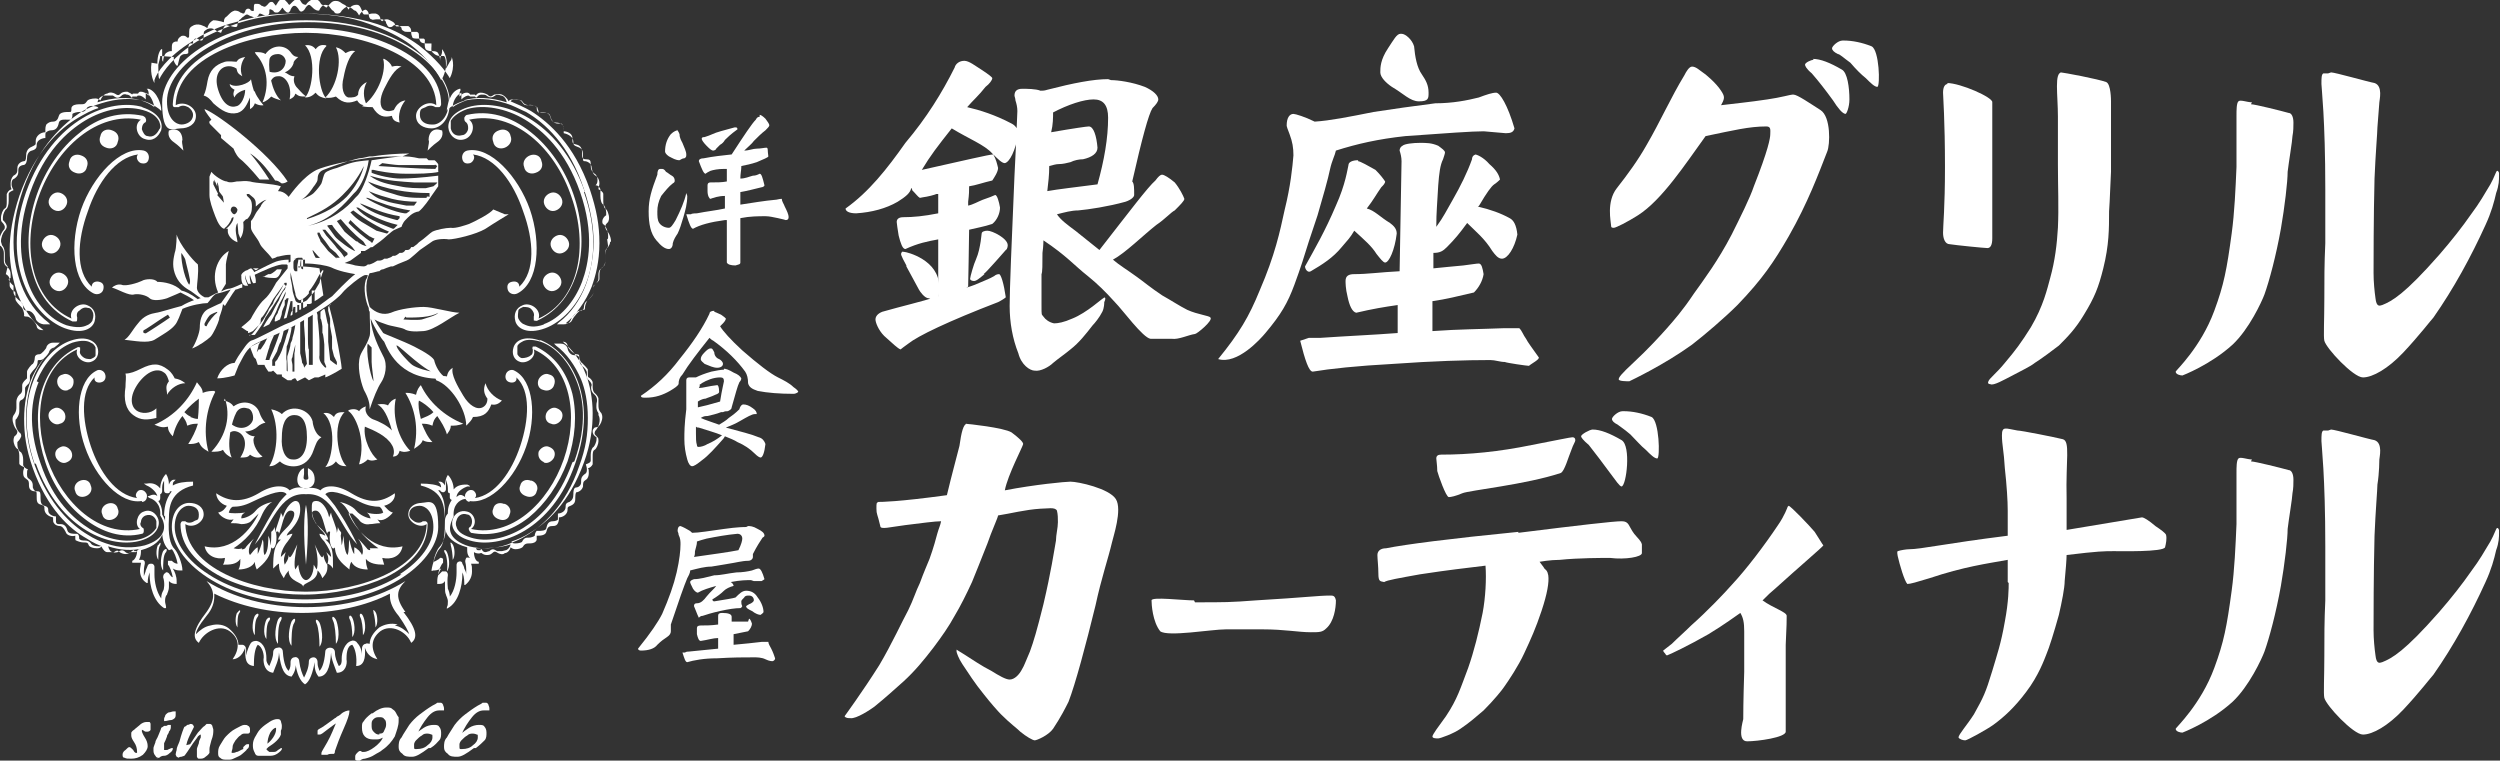 <?xml version="1.0" encoding="UTF-8"?> <svg xmlns="http://www.w3.org/2000/svg" id="_レイヤー_1" viewBox="0 0 259 78.8"><rect x="0" y="0" width="259" height="78.8" fill="#333333" stroke="none"/><defs><style>.cls-1{fill:#fff;}</style></defs><path class="cls-1" d="M68.5,17.5c.2,0,.3,0,.5.3.2.1.4.3.6.4.2.1.3.3.3.5,0,.1,0,.2-.2.3-.4.3-.8.8-1.2,1.3-.3.6-.4,1.1-.4,1.6s0,.9.2,1.2c.2.3.6.5,1,.5.2,0,.4-.3.7-.8.5-1,.9-1.9,1.1-2.8,0,0,0,0,.1.3,0,.8-.2,1.5-.4,2.2-.2.7-.4,1.3-.6,1.7-.2.3-.4.6-.5,1,0,.4-.2.6-.4.6-.4,0-.8-.3-1.3-.9-.6-.7-.8-1.7-.8-3s.3-2.2.9-3.8c0-.4.1-.6.3-.6ZM70.1,13.4c0,0,.2.2.3.5,0,.4.2.7.3.9.2.5.4.9.4,1.2,0,.2,0,.3-.2.4-.2,0-.3.1-.5.2-.4,0-.7-.2-1.1-.4-.3-.2-.4-.4-.4-.5,0-.7.2-1.3.6-1.8.3-.3.6-.4.7-.4ZM78.7,11.9c.1,0,.3.1.6.4.2.3.4.5.4.7,0,.1-.2.3-.4.5-.4.3-.8.7-1.2,1.1-.2.3-.6.6-1,1,.5,0,.9-.2,1.3-.2.4,0,.8-.1,1-.1s.1.3.2.9c0,.1-.5.3-1.2.6-.6.2-1.1.3-1.6.4,0,0,0,0,0,.1,0,.3-.1.7-.1,1.2.5,0,.9-.2,1.3-.3.3,0,.5-.1.7-.2.2,0,.3.4.5,1.2,0,.1-.2.2-.3.2-.8.2-1.6.4-2.2.5,0,.5,0,.9,0,1.3,1.3-.2,2.5-.4,3.6-.5.2,0,.4-.1.7-.1,0,.3.2.5.3.8.2.4.4.8.4,1.1,0,.2-.1.3-.3.3,0,0-.3-.1-.8-.2-.5-.1-.9-.2-1.3-.2-.7,0-1.6,0-2.6.2,0,1.5,0,2.6,0,3.3s0,.5,0,.6c0,.3,0,.5,0,.7,0,.2-.2.2-.5.3-.5,0-.8-.1-.9-.3,0-.1,0-.2,0-.3,0-.1,0-.2,0-.4v-3.7h-.2c-1.5.2-2.6.5-3.3.9-.2,0-.4-.5-.7-1.5h.5c0-.1.6-.1.6-.1,1-.2,2-.3,2.9-.5v-1.3c0,0,0,0,0,0-.7,0-1.2.2-1.5.3-.1,0-.3-.3-.3-.8,0-.3,0-.5,0-.6,0-.2.1-.3.3-.3.6,0,1.2,0,1.7-.1v-1.3h-.3c-.6,0-1.1.1-1.4.2-.2.1-.4.2-.5.3-.2,0-.4-.5-.7-1.3,0-.2.2-.3.5-.3,1-.2,2-.3,2.9-.4,1.3-2,2.1-3.2,2.5-3.6.1-.2.2-.3.4-.3ZM76.2,13.2c.1,0,.2,0,.2.2-.7.5-1.1.9-1.3,1.1-.1.2-.3.4-.5.5-.2.2-.3.3-.4.4,0,.1-.2.2-.3.2-.2,0-.4-.2-.7-.5-.3-.3-.5-.6-.5-.7s0-.2.3-.2c.3-.1.6-.2.8-.3.4-.2,1.2-.4,2.3-.7Z"></path><path class="cls-1" d="M74,32.3c0,0,.3.1.7.3.3.2.4.3.5.4,0,.1-.1.3-.3.5-.1.1-.2.2-.3.3.3.5,1.1,1.4,2.3,2.5,1.6,1.4,2.9,2.4,3.7,2.8.6.3,1.2.6,1.6,1,.3.2.5.4.5.5,0,0-.2.2-.5.2-1.4,0-2.7-.1-3.7-.3-.6-.2-.9-.4-1-.8,0-.5-.1-.9-.3-1.2-.8-1.1-1.9-2.2-3.3-3.2-.2-.1-.3-.2-.4-.3-1.2,1.5-2.2,2.8-2.8,3.8-.3.3-.4.6-.4,1-.1.2-.4.4-.9.7-.7.4-1.5.7-2.5.7-.3,0-.5,0-.5-.2,1.5-1,2.8-2.2,4-3.8,1.3-1.6,2.4-3.2,3.1-4.7,0-.2.2-.3.5-.3ZM75,38.2c.2,0,.5.1,1,.4.5.2.7.4.8.6,0,0,0,.2-.2.4-.2.4-.4,1.2-.8,2.6,0,.2-.2.3-.4.4-.2,0-.3,0-.5.1,0,0-.1,0-.2,0-.5.2-1,.3-1.4.4-.2,0-.4,0-.7.2.4.2,1.1.4,1.9.7.3-.2.7-.4,1-.7.3-.2.7-.5,1.1-.9.1-.4.3-.5.4-.5.3,0,.6.1,1,.4.3.2.4.4.4.6,0,0,0,0-.2,0-.3,0-.8.3-1.5.7-.5.3-1,.5-1.5.7,1.5.4,2.7.7,3.4,1,.4.1.6.4.7.7-.1.9-.3,1.4-.5,1.4-.1,0-.3-.1-.6-.4-.5-.5-1.1-.9-1.8-1.2-.3-.2-.8-.4-1.3-.6,0,0-.1.2-.2.3-.8.9-1.5,1.7-2.2,2.2-.5.4-.8.6-1,.6-.2,0-.4-.3-.5-.7-.2-.7-.3-1.4-.3-2.1s0-1.5.2-3.1c0-.6,0-1.2,0-1.8,0-.2,0-.5,0-.7,0-.2,0-.4,0-.5,0-.2.1-.3.3-.3s.3,0,.5,0c0,0,.1,0,.2,0,.4-.2.9-.4,1.6-.6.5-.1,1-.2,1.3-.2ZM74.8,45.1c-.7-.3-1.5-.5-2.4-.8-.1,0-.2,0-.3-.1,0,.4,0,.6,0,.7,0,.5,0,.9.1,1.2,0,.2.1.2.2.2.2,0,.6-.1.9-.3.5-.2,1-.5,1.5-.9ZM72.5,39.8c0,.1,0,.3-.1.4.4,0,1-.2,1.9-.3.1,0,.2.2.2.7,0,.1-.1.2-.4.3-.4.2-.8.3-1,.4-.2,0-.5.1-.8.3,0,.2,0,.4,0,.6.5-.1,1.3-.3,2.3-.6.2-1.3.4-2,.4-2.1,0-.3-.1-.4-.4-.4-.7,0-1.4.3-1.9.6,0,0,0,0-.1.1ZM73.7,36.1c.1,0,.2.2.3.4,0,.3.2.6.5.7.2.1.4.3.4.5,0,.2-.2.4-.6.4-.4,0-.8-.2-1.3-.4-.2-.2-.4-.3-.4-.5s.1-.4.4-.7c.2-.2.4-.4.6-.4Z"></path><path class="cls-1" d="M77.5,54.5c.2,0,.5,0,1,.3.4.2.7.4.7.7,0,0,0,.1-.2.2-.2.3-.6.9-1,1.7,0,0,0,.2,0,.3,0,.2-.2.4-.5.4-.6,0-1.3.2-2,.3-.6.1-1.2.2-1.8.3-.7,0-1.4.2-2.2.4,0,.3-.2.6-.3.8-.3.7-.9,2.4-1.7,4.8v.3c0,.1,0,.3,0,.4,0,.2-.1.4-.4.6-.3.2-.6.4-1,.8-.3.4-.9.6-1.7.6-.2,0-.3-.1-.3-.2,1.3-1.6,2.1-2.8,2.5-3.6.7-1.6,1.2-3,1.5-4.3.3-1.3.4-2.3.4-2.9,0-.3,0-.6-.2-1,0-.2-.1-.3-.1-.4,0-.3.1-.5.3-.5,0,0,.3.1.8.4.2.1.3.2.4.3.7,0,1.8-.2,3.3-.4,1.4-.2,2.1-.2,2.3-.2ZM77.6,64.1c.1,0,.2.2.3.5,0,.3-.2.6-.4.8-.5.1-1,.2-1.5.3,0,.5,0,.8,0,1.1,1.1-.1,2.1-.2,2.9-.3.2,0,.4,0,.7,0,0,.2.2.5.3.7.2.4.3.7.4,1,0,.2-.2.3-.3.3,0,0-.3,0-.7-.2-.4-.2-.9-.2-1.2-.2-1,0-2.2,0-3.8.1-1.4,0-2.4.2-3.1.4-.2,0-.3-.4-.5-1h.3c0-.1.4-.1.4-.1,1.1-.1,2.1-.2,3-.3v-1.1c-.5,0-1.1.2-1.8.3-.2,0-.3-.3-.4-.7,0-.3,0-.5,0-.6,0-.2.1-.3.4-.3.5,0,1.1,0,1.8-.1v-.9c0-.2.1-.3.4-.3.6,0,1,.1,1,.4,0,.1,0,.3,0,.5h0c.3,0,.7,0,1.1,0,.3,0,.5,0,.6,0ZM77.8,60.1c-.4,0-1.1,0-2.1.2.2.1.3.3.3.4-.4.1-.8.3-1,.5-.3.3-.7.6-1.2.9,0,0,0,.2.2.2,1.2-.2,1.9-.3,2.2-.4.4-.4.7-.7,1.1-.7.5,0,.9.2,1.2.7.4.5.6,1.1.6,1.5,0,.1-.2.2-.3.3-.2,0-.5-.1-.9-.4-.4-.2-.6-.3-.6-.5,0,0,.1-.1.3-.2.3-.1.5-.3.5-.4,0-.3-.2-.5-.5-.5-.2,0-.4,0-.5.2-.2.2-.3.3-.3.4,0,.2,0,.3.1.5,0,0-.1.2-.2.2-.5,0-1.2.1-2.1.3-.9.2-1.5.4-1.8.5-.2,0-.3.1-.4.2,0,0-.2-.4-.5-1.2,0-.1,0-.3.3-.3.4,0,.7-.3,1-.7.4-.5.8-.8,1-1.1-.7.2-1.4.4-1.9.7-.1,0-.3-.1-.5-.4-.2-.4-.3-.6-.3-.7,0-.1.1-.2.4-.3.6,0,1.3-.2,2.1-.4.7,0,1.4-.2,2.3-.3.6,0,1.2-.1,1.6-.2.3-.1.5-.2.7-.2s.4.4.6,1.1c0,0-.1.1-.3.2h-.8ZM72.2,56.2c0,.2-.1.5-.2.9,0,.2,0,.4-.1.6,2.1-.3,3.6-.5,4.6-.7.3-.6.4-1,.4-1.2,0-.3-.2-.5-.5-.5-1.1.1-2.2.3-3.2.5-.4.1-.7.2-1,.3Z"></path><path class="cls-1" d="M153.8,13.6c-1.3,0-4,.2-8.2.5-2.8.3-5,.8-7.2,1.5-.1.5-.4,1-.6,1.9-.2,1-.8,3.1-1.3,4.8-.4,1.2-.8,2.4-.9,2.7-.5,1.6-.8,2.6-1.5,4.5-.7,1.9-1.4,3.1-3,5-.5.6-2.9,3.3-4.9,2.7,2.2-2.7,3.2-4.4,4.3-7.1,1.6-3.7,2.1-6.1,2.6-8.4.6-2.4.8-4.4.9-5.6,0-.8-.1-1.4-.4-2.2-.2-.5-.3-.8-.3-.9,0-.8.3-1.2.7-1.2.2,0,1.2.3,2.2.8,1.6-.1,3.6-.5,6.1-1,1.9-.3,4.1-.6,6.4-.9,1.8,0,3.3-.3,4.5-.6.8-.3,1.4-.5,1.8-.5s1.2,1.3,1.9,3.7c-.1.4-.4.5-.9.5l-2.3-.2ZM152.8,16c.2,0,.9.3,1.5,1,.7.6,1,1.1,1.1,1.6-.1.1-.3.3-.6.5-.3.2-.8.9-1.5,2.1,0,0-.1.2-.2.2,1.3.3,2.4.7,3.3,1.2.4.2.7.7.8,1.7-.3,1.4-1,2.5-1.6,2.5-.4,0-.7-.4-1-.8-.8-1.3-1.7-2-2.6-2.9-.8,1.1-1.3,1.7-2.1,2.5-.4.4-.7.6-1.4.6,0,.7,0,1,0,1.6,1.1-.1,1.9-.2,3.1-.3.8-.1,1.4-.2,1.6-.2.3,0,.4.5.5,1.1-.1.7-.5,1.4-1,1.9-1.7.4-2.9.7-4.3.9v1.4c0,.6,0,.6,0,1,0,.2,0,.5,0,.7,2.8-.2,5-.2,7.4-.3.5,0,1.1,0,1.6,0,.3.3.4.7.7,1.1.2.4.6.9,1.3,1.9.2.2-.8.7-1,.9-.2,0-2.3-.3-2.5-.4-.5,0-1-.2-1.5-.2-2.5,0-5.9.1-10.1.4-3.7.2-6.5.5-8.3.8-.4,0-.8-1.2-1.3-3.2l.9-.3h1.2c2.9-.2,5.4-.3,8-.5,0-.2,0-.7,0-1v-1.9c-1.4.2-2.6.4-4.3.8-.4-.1-.7-.7-.9-1.7-.2-.8-.2-1.4-.2-1.6,0-.5.3-.7.9-.7,1.4,0,2.7-.2,4.7-.3l.2-11.4c0-.4-.1-.8-.2-1.1,0-.2.1-.4.3-.5.2-.2,1.1-.3,1.8-.3s1.2,0,1.9.3c.4.3.7.5.7.7,0,.1-.1.4-.2.7-.3.6-.4,1.4-.5,2.7-.1,2-.2,2.7-.2,4.3.8-1.1,1-1.6,1.7-2.8.8-1.4,1.5-2.8,2-4.2,0-.3.2-.5.5-.5ZM140.7,16.7c.2,0,1.1.5,1.8.9.5.5.8.9,1,1.2,0,.2-.2.4-.4.6-.5.7-.8,1.3-1.5,2.2.8.2,1.4.9,2.4,1.5.4.3.7.6.7,1.1-.2,1.7-.8,3-1.2,3-.2,0-.5-.4-.9-.9-.5-.8-1.2-1.4-2.3-2.4-.4.7-.7,1-1.3,1.7-.9,1.1-2,1.8-3.2,2.5-.3.2-.6-.2-.6-.5,1-1.8,2.1-3.7,3.2-6.3,1-2.2,1.2-3.8,1.3-4.2,0-.3.4-.5,1-.5ZM145.2,3.5c.4,0,1.1.6,1.3,1.3.1,1.1.3,2.2.8,2.9.4.6.7,1.1.7,1.9,0,.6,0,.9-1,.9-.9,0-1.6-.8-2.8-1.5-.6-.4-1.2-1-1.2-1.5s0-1.3.8-2.5c.6-.9.9-1.5,1.3-1.5Z"></path><path class="cls-1" d="M100.1,29.8c.4-.1.6-.2.9-.3.9-.4,1.5-.6,2-.9.1-.1.3-.2.5-.2s.5,1,.7,2.4c-.1.1-.4.3-.8.5-5.2,2-8.3,3.5-9.3,4.3-.4.3-.7.5-.8.6-.3-.1-.8-.6-1.7-1.4-.6-.6-.9-1.4-.9-1.7s.2-.6.7-.8c2.1-.6,3.9-1,5.8-1.6v-5.9c-1.1.2-2.1.4-3.4,1-.3,0-.5-.6-.7-1.4-.1-.6-.2-1.3-.2-1.4,0-.3.2-.5.7-.5,1,0,2.1-.1,3.6-.4v-2c0,0-.1,0-.2,0-.8.3-1.3.3-1.7.4-.2-.1-.4-.4-.8-.8,0-.1,0-.2-.1-.2h0c-.1.5-.6.9-1.4,1.4-1.2.7-2.7,1.1-4.3,1.2-.7,0-1.1-.2-1.1-.5,2.4-1.7,4.3-4.1,6.2-6.8,2.2-2.6,3.8-5.2,5.1-7.8.1-.4.5-.7,1-.7s1.1.5,1.9,1c.6.4,1,.7,1,.8,0,.2-.3.6-.7.9-.7.9-1.3,1.4-1.9,2.1,1.3.3,2.9.8,4.6,1.7.4.2.7.6.7,1.1-.3,1.7-.9,2.9-1.4,3-.3,0-.7-.4-1.3-1-.8-.9-2.4-1.5-4.2-2.6-1.5,1.9-2.2,2.8-3.1,4.3,4.5-1,7-1.6,7.4-1.6.3.5.4,1,.5,1.4,0,.4-.4,1-.6,1.3-.9.2-1.7.5-2.4.6,0,.5,0,.8-.1,1.6v.4c.5-.1,1-.4,1.5-.6.6-.2,1.1-.4,1.3-.5.2,0,.4.7.5,1.3,0,.6-.3,1.3-.8,1.7-.9.3-1.6.4-2.4.6,0,1.3-.1,5.5-.1,5.9ZM115.1,8.3c.7,0,2.2.2,3.5.7.9.4,1.4.9,1.4,1.3,0,.2-.2.5-.6.9-.4.6-1.1,3.2-2.1,7.6.2.2.2.7.2,1.4,0,.2-.3.5-.9.7-1.8.5-3.8.8-4.9.9-.7,0-1.4.2-2.2.4.4.6,1.1,1.1,1.9,1.7.4.3,2.1,1.7,2.5,2,3.2-4.1,5-6.5,5.8-7.2.3-.4.5-.6.7-.6s.7.3,1.3.8c.5.6.9,1.4,1,1.7,0,.2-.4.6-1,1.2-.4.2-1,.9-1.9,1.5-1.4,1.1-3.2,2.9-4.5,3.6.7.6,1.4,1,2.5,1.8.7.5,1.4,1.1,2.6,1.9.9.5,1.8,1.1,2.6,1.5,1.1.5,2.3.6,2.4.8.3.3-1.4,1.7-1.6,1.7-.7.1-1.7.6-2.4.5-.8,0-1.4,0-2.2,0-.8-.1-2.9-3-3.7-3.8-.9-1-1.8-1.9-2.8-2.7-1.4-1.1-2.2-2.1-4.6-3.7,0,0,0,.6-.1,1.3,0,1.2,0,2-.1,2.2,0,1.2,0,2,0,3.2s0,.9.2,1.2c.2.3.6.6,1.1.7.4,0,1-.1,1.9-.5,1.5-.6,3.1-2.1,3.2-2.1.2-.2.3,0,.1.4,0,.1,0,.6-.2,1-.3.6-.8,1.2-1,1.4-.7.9-1.4,1.8-2.3,2.5-.6.5-1.2.9-1.8,1.4-.4.4-1.3.9-1.9.8-.5,0-1.4-.6-1.7-1.8-.6-1.5-.9-3.2-.9-4.9s.2-6.5.5-13.5c.1-1.8.2-4.1.3-6.7,0-.4-.1-.8-.2-1.1,0-.2-.1-.4-.1-.5,0-.5.3-.7.8-.7s1.4,0,1.9.2c.2,0,.4,0,.7-.1,2.7-.7,4.8-1.1,6.3-1.1ZM109.1,11.5c0,.7,0,1.4-.2,2.2,2.3-.4,3.7-.6,3.9-.6.5,0,.8,1,.9,2.2,0,.6-.6,1-1.5,1.2-.4,0-.9.1-1.3.3-.4.1-.8.2-1.2.2-.3,0-.6.1-1,.2,0,1-.1,1.7-.2,2.6,1.1-.2,2.9-.4,5.2-.7.7-2.5,1.1-4.8,1.1-6.9,0-1.3-.5-1.9-1.5-1.9s-2.6.5-4.3,1.4Z"></path><path class="cls-1" d="M93.9,27.5c-.6-1.1-.6-1.2-.5-1.3,0-.2.2-.1.3-.1.2,0,3.6.8,3.6,3.6s-.7,1.2-1.1,1.2-.9-.7-1-.9l-1.3-2.4Z"></path><path class="cls-1" d="M102,28.4c-.5.4-.9.8-1.2.7-.1,0-.3-.1-.3-.2,0-.2.4-1.6.6-2,.3-.7.4-1.3.5-1.9,0-.1.1-.7.1-.8,0-.2.3-.3.6-.3.5,0,2.1.8,2.1,1.5,0,0,0,.4-.2.5,0,0-2,2.3-2.3,2.5Z"></path><path class="cls-1" d="M185.8,9.8c.4,0,1.7.9,2.8,1.6,1.1.7,1,3.6.7,4.3-.9,2.3-2,5.3-4,8.8-1.5,2.6-2.7,4.4-5.3,7.1-1.3,1.3-3.4,3.1-4.7,4.1-2.9,2.1-6.3,3.7-6.5,3.8-.3,0-1.1,0-1.1-.2s.2-.5,1.6-1.8c1.4-1.3,2.6-2.6,3.4-3.5.7-.8,1.6-1.8,2.8-3.6,1-1.4,2.5-3.4,3.9-6.1.9-1.8,1.9-3.8,2.3-5,1.5-3.8,1.7-5,1.7-5.4,0-.4.1-.8-.4-.8-1.8,0-3.4.4-6.3,1-2.1,2.9-4.5,6.6-7,8.2-1.1.7-2.3,1.3-2.5,1.3s-.3,0-.3-.3c0-.3-.5-2.4.6-3.8,1.1-1.4,2.2-2.9,3.1-4.5,1.4-2.4,2.5-4.9,3.9-7.2.2-.4.5-.9.8-.9.4,0,.8.4,1.1.6.2.1,1.4,1.1,1.9,1.9.2.3.3.5.3.7,0,.3-.2.6-.3.8,1.6-.2,2.8-.3,4.8-.6,1.4-.2,2.4-.5,2.6-.5ZM187.8,6.1c.8,0,1.8.4,3,1.1.6.3.8,1.9.8,3.1,0,.8-.3,1.5-.4,1.5-.3,0-.8-.6-1.3-1.4-.8-1.1-1.5-2-2.2-2.8-.6-.5-.7-.8-.7-.9,0-.2.6-.5.9-.5ZM191,4.2c.9,0,1.9.2,2.9.6.8.4.9,4.1.6,4.2-.3,0-.7-.4-1.2-.9-.5-.4-1-.9-1.6-1.6-.7-.5-1.1-.9-1.3-.9-.4-.2-.6-.4-.6-.6s.6-.8,1.1-.8Z"></path><path class="cls-1" d="M201.7,8.6c1.4,0,4.8,1.5,4.7,2v3.4c0,0,0,4.6,0,4.6,0,4.5,0,5.8,0,6.1,0,.7-.2,1-.5,1s-3.3-.3-3.9-.4c-.5,0-.7-.6-.7-1.2,0-.7.2-2.6.2-6.8,0-4.8-.2-7.4-.2-7.7,0-.6.2-.9.5-.9ZM213.4,7.5c.4,0,4,.7,4.8,1,.5.2.5,1.9.5,2s0,1.1,0,1.2v6.1c-.1,1.8-.1,2.7-.2,4.1,0,1.8,0,3.5-.6,5.9-.5,2-.9,3-2,4.8-.9,1.5-1.7,2.3-2.6,3.2-.5.4-2,1.5-2.5,1.8-.5.4-1.2.7-2.5,1.4-.6.3-1.8,1-2.1.8-.2,0-.3-.1-.2-.3.1-.3.9-.9,1.7-1.9,1.1-1.3,1.7-2.1,2.7-3.7,1.3-2.2,1.7-4,2-5.1.5-1.8.7-3.5.8-5.2.1-2.1,0-4.2,0-6.6,0-.6,0-2.8,0-4.9,0-2.3-.4-4.6.4-4.6Z"></path><path class="cls-1" d="M233.2,10.8c.4,0,3.2.7,3.9.9.3,0,.5.4.5,1,0,.4,0,.9-.1,1.4,0,.4-.4,2.8-.5,3.7,0,1-.3,3.6-.7,5.9-.5,2.8-1.2,5.4-1.7,6.8-.3.8-1.6,3.6-3.3,5.2-2.3,2.1-5.2,3.2-5.2,3.2-.2,0-.7-.1-.7-.4,0-.1,2.6-2.5,4-6.3,1-2.7,1.3-4.3,1.8-8,.3-2.2.4-4.6.5-6.9,0-1.7,0-3.8,0-5.3,0-.6,0-1.3.2-1.5.2-.2.9.1,1.4.1ZM241.5,7.5c.4,0,3.9,1,4.5,1.1.9.3.5,1.8.5,2,0,0-.1,1.4-.2,2.6,0,.5-.2,2.8-.3,5.3-.1,3.8-.1,8.9-.1,9.8s.1,1.9.2,2.6c.1.9.4.8.7.7,1-.4,2.3-1.1,5.9-5.2,1.3-1.5,2.4-2.9,3.3-4.2.9-1.2,1.4-2.1,2-3.1.4-.7.6-1.4.7-1.4s.1,0,.2.2c0,0,0,.2,0,.3,0,.4,0,1-.3,1.8-.2.9-.5,2-1.1,3.3-1.5,3.3-3.3,6.6-5.4,9.6-.2.2-1.5,1.9-3.1,3.6-1.6,1.7-3.2,2.6-4.2,2.6s-3.8-3-4-3.8c-.1-.4,0-2.2,0-4.3,0-2.1,0-3.6.1-5.8,0-3.1,0-5.6,0-5.6,0-7.3-.4-10.5-.4-10.9,0-.6,0-1,.2-1.1.1,0,.4,0,.5,0Z"></path><path class="cls-1" d="M233.2,47.8c.4,0,3.2.7,3.9.9.3,0,.5.4.5,1,0,.4,0,.9-.1,1.4,0,.4-.4,2.8-.5,3.7,0,1-.3,3.6-.7,5.9-.5,2.8-1.2,5.4-1.7,6.8-.3.8-1.6,3.6-3.3,5.2-2.3,2.1-5.2,3.2-5.2,3.2-.2,0-.7-.1-.7-.4,0-.1,2.6-2.5,4-6.3,1-2.7,1.3-4.3,1.8-8,.3-2.2.4-4.6.5-6.9,0-1.7,0-3.8,0-5.3,0-.6,0-1.3.2-1.5.2-.2.9.1,1.4.1ZM241.5,44.5c.4,0,3.9,1,4.5,1.1.9.3.5,1.8.5,2,0,0,0,1.4-.2,2.6,0,.5-.2,2.8-.3,5.3-.1,3.8-.1,8.9-.1,9.8s.1,1.9.2,2.6c.1.9.4.8.7.7,1-.4,2.3-1.1,5.9-5.2,1.3-1.5,2.4-2.9,3.3-4.2.9-1.2,1.4-2.1,2-3.1.4-.7.6-1.4.7-1.4s.1,0,.2.2c0,0,0,.2,0,.3,0,.4,0,1-.3,1.8-.2.9-.5,2-1.1,3.3-1.5,3.3-3.3,6.6-5.4,9.6-.2.2-1.5,1.9-3.1,3.6-1.6,1.7-3.2,2.6-4.2,2.6s-3.8-3-4-3.8c-.1-.4,0-2.2,0-4.3,0-2.1,0-3.6.1-5.8,0-3.1,0-5.6,0-5.6,0-7.3-.4-10.5-.4-10.9,0-.6,0-1,.2-1.1.1,0,.4,0,.5,0Z"></path><path class="cls-1" d="M123.8,62.4c3.1,0,3.7,0,6.3-.2,5.1-.3,6.5-.5,7.7-.5.3,0,.5,0,.6.5,0,.8-.2,2.2-1,2.9-.4.4-.7.4-1.6.4-1.3,0-2.7-.3-5-.3-1.5,0-2.9,0-3.8,0-1.5,0-6,.8-6.8.2-.8-1-.9-2.8-.9-3.2s3.2,0,4.4,0Z"></path><path class="cls-1" d="M165,44.5c.8,0,1.8.4,3,1.1,1,.6.5,4.7,0,4.8-.2,0-.6-.6-1.2-1.4-.8-1.1-1.5-2-2.2-2.9-.6-.5-.8-.8-.8-.9,0-.2.9-.7,1.2-.7ZM168.2,42.6c.9,0,1.9.2,2.9.6.8.4.9,4.2.6,4.3-.3,0-.7-.4-1.2-.9-.5-.4-1-1-1.6-1.6-.7-.6-1.2-.9-1.3-1-.4-.2-.6-.4-.6-.6s.6-.8,1.1-.8Z"></path><path class="cls-1" d="M157.3,55.2c6.4-.8,9.9-1.2,10.7-1.2s.7.5,1.3,1.3c.4.5.7.7.8,1.1v.9c0,.4-1.7.7-3.3.5-.8,0-3.3,0-5.2.2-1,0-2.1.2-2.1.2.2.3.4.5.5.7.2.2.3.2.4.7.1.7-.1,1.9-.7,3.7-.6,1.8-1.1,2.9-1.8,4.4-.6,1.3-1.6,2.8-2.1,3.5-.2.3-1,1.3-2.1,2.4-.7.6-1.5,1.3-2.4,1.9-.7.5-2.1,1-2.3,1s-.6,0-.6-.2.6-1,1.4-2.1c1.2-1.8,1.5-2.9,2.3-5,.6-1.7,1.1-3.7,1.5-5.7.3-1.6.4-3.5.3-4.9-2.4.3-3.5.4-6.8.9-2.2.4-3.4.6-3.7.8-.4-.1-.6,0-.6-.9,0-.7-.1-1.5-.1-1.9s.3-.7.9-.7c2-.4,6.6-1,13.7-1.7ZM162.9,45.3c.2,0,.3.1.3.3s-.2.4-.4,1c-.3.7-.7,2.2-1.1,2.4-3.6,1.2-9.5,1.8-10.2,2.1-.7.3-1.2.4-1.4.4-.3,0-1.1-2.3-1.2-2.7,0-.6-.1-1.1-.1-1.3,0-.3.2-.4.5-.4,2.9,0,6-.3,9.4-1,2.6-.5,4-.8,4.2-.8Z"></path><path class="cls-1" d="M185.3,52.4c.2,0,2.2,2.1,2.7,2.7.4.6.8,1.3.9,1.4,0,.1-2.7,2.4-4.9,4.4-.6.5-.8.7-1.4,1.3,1.1.8,2.5,1.2,2.5,1.6s0,1-.1,3c0,2,0,4.2,0,7.4s0,1.6,0,1.6c0,.6-2.9,1-4,1s-.4-2.2-.4-2.3c0-.3,0-1.8.1-4.9,0-1.2,0-2.6,0-4.2,0-.9-.1-1.4-.4-1.9-.6.4-1.5,1.1-3.3,2.2-2.1,1.2-4,2.1-4.3,2.2,0,0-.1,0-.2-.2,0,0-.2-.2-.2-.3,0,0,.4-.3.9-.7.6-.6,1.4-1.3,2-1.9,1.7-1.5,3.5-3.4,4.2-4.2,1.5-1.6,3.4-4.1,4.8-6.2.7-1,1-1.9,1-1.9Z"></path><path class="cls-1" d="M208,60.3c0-1.1,0-1.7,0-2.3-2.2.4-4.5.7-8.1,1.9-1.3.4-2,.6-2.3.6-.3-.3-.8-2-1-2.9,0-.1-.1-.4,0-.5.3-.1.9-.2,1.2-.2,1.2,0,3.8-.6,10.2-1.4,0-.4,0-1.5,0-2.6,0-1-.1-2.6-.3-4.4-.1-1.8-.3-2.4-.3-3.4s.4-.7,1.6-.5c.4,0,3.9.7,4.7.9.8.2.3,2.2.4,6.1v3.3s7.8-1.3,7.8-1.3c.2,0,.7.3,1.4.9.6.4,1,.7,1.1.9.1.4,0,.9-.1,1.3-.2.5-4.6.4-5.3.4-1,0-1.6,0-4.9.4,0,.4-.1,1.7-.2,2.7,0,.7-.3,2.2-.6,3.5-.5,1.8-1,3.4-1.3,4.1-.2.5-.8,2.2-2.1,3.9-1.2,1.6-2.3,2.6-3.4,3.4-.7.5-2.7,1.6-2.9,1.6s-.6-.1-.7-.3c0-.3.9-1.3,1.6-2.4,1-1.8,1.2-2.2,1.9-4.5.5-1.7.9-2.8,1.3-5.1.4-2.1.4-3.5.4-4Z"></path><path class="cls-1" d="M100,43.9c.2,0,4,.4,4.8.9.8.6,1.2,1,1.2,1.2s-1.6,3.2-1.9,4.8c3.1-.6,6.3-.9,6.8-.9.8,0,4,.7,4.7,1.8.7,1.1-.3,4-.4,4.5-.4,1.7-1.1,3.7-1.7,6.5-1,4.1-2.1,8.2-2.8,10-.3.6-.8,1.6-1.6,2.8-.5.7-1.7,1.2-1.9,1.2s-.9-.4-1.5-.9c-.4-.4-1-.8-2-1.8-.3-.3-1.1-1.2-1.8-2.1-.9-1.1-1.6-2.2-2.2-3.1-.4-.6-.6-1.2-.6-1.3,0-.1,0-.2,0-.2,0,0,.3.2.8.5.8.5,1.8,1.2,2.8,1.7.8.5,1.5.9,1.9.9.5,0,1-.5,1.3-1.1.2-.3.4-.9.8-1.8.4-1.1.7-2.1,1.4-4.9.8-3.4,1.1-5.5,1.3-6.6,0-.6.2-1.3.2-1.9,0-.4,0-.8-.1-1.2-.2-.4-1-.2-1.7-.2-1.6.1-3.1.5-4.4.7,0,.2-.7,1.7-1.1,2.9-.6,1.5-1.3,3.3-1.6,4-.6,1.3-1.2,2.5-1.8,3.5-.6,1.1-1.3,2.1-2.2,3.3-1,1.3-1.9,2.4-3.1,3.5-1,.9-1.9,1.7-3,2.6-.4.3-1.9,1.3-2.5,1.2-.2,0-.5,0-.6-.2,0,0,1.9-2.6,3.6-5.3,1.3-2.2,2.4-4.6,3-5.7.5-1,.8-2,1.2-2.8.4-1.1.8-2,1-2.5.4-1.1.7-2.2.8-2.6.2-.7.3-.8.4-1.3-.6,0-2.1.2-3.7.4-1.6.2-2.6.5-2.6.1-.3-1.3-.4-1.2-.4-1.8s0-.6.2-.7c.3,0,2,0,7.1-.7.6-2.5.9-3.5,1.3-5.1.2-1.4.4-2.3.8-2.3Z"></path><path class="cls-1" d="M31.7,2.1c-9.4,0-14.9,4.9-14.9,8.5s1.1,2.7,1.9,2.7,1.6-.4,1.6-1.3-1.2-1.6-2.1-1.1c.1-4.9,7.4-7.5,13.5-7.5s13.4,2.7,13.5,7.5c-.8-.6-2.1.2-2.1,1.1s.8,1.3,1.6,1.3,1.9-.7,1.9-2.7c0-3.6-5.5-8.5-14.9-8.5ZM44.7,12.9c-.6,0-1.2-.3-1.2-1s.2-.6.6-.8c.3-.2.7-.2,1,0,.1,0,.3,0,.4,0,.1,0,.2-.2.2-.3,0-2.4-1.7-4.4-4.7-5.9-2.6-1.3-5.9-2-9.2-2s-6.6.7-9.2,2c-3,1.5-4.6,3.5-4.7,5.9,0,.1,0,.3.2.3.1,0,.3,0,.4,0,.3-.2.6-.2,1,0,.3.2.5.5.5.8,0,.7-.7,1-1.2,1s-1.5-.5-1.5-2.4,1.5-3.8,3.8-5.3c2.8-1.8,6.6-2.9,10.8-2.9s8,1,10.8,2.9c2.3,1.5,3.8,3.6,3.8,5.3s-1,2.4-1.6,2.4Z"></path><path class="cls-1" d="M42,63.4c-1.1-1.5-.9-2.3,0-3.2-2.7,1.7-6.3,2.7-10.3,2.7s-7.6-1-10.3-2.7c.8.9,1,1.8,0,3.2-1.4,1.8-1.5,2.7-.8,3.2.5-1.1,2.1-2,3.2-1.2,1.1.8,1,1.9.3,2.9.4,0,1-.3,1.3-1.2,0,1.1,0,1.8.9,1.9,0-1,.1-1.8.4-2.2.5.2.7,1.1.6,1.5,0,.4.1,1.3,1,1.4.2-.6.6-1.3.6-2.1.2,1.8.6,2.4,1.3,2.5.4-.5.5-1.1.4-1.5.1,1.1.5,2,1,2.3.5-.3.8-1.2,1-2.3,0,.5,0,1,.4,1.5.8,0,1.2-.8,1.3-2.5,0,.7.4,1.5.6,2.1.9,0,1.1-.9,1-1.4,0-.4,0-1.4.6-1.5.3.4.5,1.2.4,2.2.8,0,1-.8.9-1.9.3.9.9,1.1,1.3,1.2-.7-1.1-.7-2.1.3-2.9,1.1-.8,2.7,0,3.2,1.2.7-.5.6-1.4-.8-3.2ZM41.2,64.7c-.7-.2-1.4,0-1.9.3-.6.5-1,1.1-1,1.7-.1,0-.3-.1-.4,0-.2,0-.4.2-.4.5h0c0,.2,0,.3,0,.5s0,.2,0,.2c0-.5-.2-1-.5-1.3-.1-.2-.4-.3-.6-.2-.7.2-1,1.2-1,1.8s0,.1,0,.2c0,0,0,0,0,0,0,.1,0,.5-.3.6-.2-.4-.4-.9-.4-1.4h0c0,0,0,0,0,0,0-.3-.2-.5-.5-.5-.3,0-.5.2-.5.4-.1,1.3-.4,1.8-.6,2-.1-.3-.2-.5-.2-.8s0,0,0-.1h0c0-.3-.2-.5-.4-.5-.3,0-.5.2-.5.4,0,.7-.3,1.3-.5,1.7-.2-.4-.4-.9-.5-1.7,0-.3-.3-.5-.5-.4-.2,0-.4.2-.4.5s0,0,0,0c0,0,0,0,0,.1,0,.2,0,.5-.2.8-.2-.2-.5-.6-.6-2,0-.3-.3-.5-.5-.4-.3,0-.5.2-.5.5h0s0,0,0,0c0,.5-.2.9-.4,1.4-.2-.2-.3-.5-.3-.6s0,0,0,0c0,0,0-.1,0-.2,0-.7-.2-1.6-1-1.8-.2,0-.4,0-.6.2-.2.3-.4.8-.5,1.3,0,0,0-.1,0-.2,0-.1,0-.3,0-.4h0c0-.3-.2-.5-.4-.5-.1,0-.3,0-.4,0,0-.6-.4-1.2-1-1.7-.5-.4-1.2-.5-1.9-.3-.6.1-1.1.5-1.5.9,0-.3.3-.9,1.1-1.9.6-.7.8-1.4.8-2s0-.2,0-.3c2.6,1.3,5.8,2,9.1,2s6.6-.7,9.1-2c0,0,0,.2,0,.3,0,.6.3,1.3.9,2,.7,1,1,1.6,1.1,1.9-.4-.4-.9-.8-1.5-.9Z"></path><path class="cls-1" d="M30.2,64.4c-.2.5-.5,1.9,0,2.5,0-.8,0-2,.3-2.4.2-.4,0-.6-.3-.1Z"></path><path class="cls-1" d="M32.8,64.6c.2.4.3,1.5.3,2.4.5-.6.2-2.1,0-2.5-.3-.5-.5-.3-.3.1Z"></path><path class="cls-1" d="M34.5,64.3c.2.4.3,1.5.3,2.4.5-.6.2-2.1,0-2.5-.3-.5-.5-.3-.3.1Z"></path><path class="cls-1" d="M28.8,64.2c-.2.5-.5,1.9,0,2.5,0-.8,0-2,.3-2.4.2-.4,0-.6-.3-.1Z"></path><path class="cls-1" d="M27.6,64.2c-.2.4-.4,1.5,0,2,0-.7,0-1.6.3-1.9.2-.3,0-.5-.3-.1Z"></path><path class="cls-1" d="M26.4,63.8c-.2.4-.4,1.5,0,2,0-.7,0-1.6.3-1.9.2-.3,0-.5-.3-.1Z"></path><path class="cls-1" d="M36.2,64.1c.2.3.3,1.2.3,1.9.4-.5.2-1.6,0-2-.2-.4-.4-.2-.3.1Z"></path><path class="cls-1" d="M37.3,63.9c.2.3.3,1.2.3,1.9.4-.5.2-1.6,0-2-.2-.4-.4-.2-.3.1Z"></path><path class="cls-1" d="M38.7,63.5c.1.3.2,1,.2,1.5.3-.4.2-1.3,0-1.6-.2-.3-.3-.2-.2,0Z"></path><path class="cls-1" d="M24.6,63.4c-.2.3-.3,1.2,0,1.6,0-.5,0-1.3.2-1.5.2-.3,0-.4-.2,0Z"></path><path class="cls-1" d="M43.7,52.1c-.7,0-1.4.4-1.4,1.2s1.2,1.5,1.9,1c-.1,4.5-6.8,7-12.5,7s-12.4-2.5-12.5-7c.8.5,1.9-.2,1.9-1s-.7-1.2-1.5-1.2-1.8.7-1.8,2.5c0,3.3,5.1,7.9,13.8,7.9s13.8-4.6,13.8-7.9-1-2.5-1.8-2.5ZM41.6,59.5c-2.6,1.7-6.1,2.6-10,2.6s-7.4-.9-10-2.6c-2.2-1.4-3.5-3.3-3.5-4.9s.9-2.2,1.4-2.2,1.1.2,1.1.9-.2.5-.5.7c-.3.2-.7.2-.9,0,0,0-.2,0-.3,0-.1,0-.2.2-.2.3,0,2.2,1.6,4.1,4.3,5.5,2.4,1.2,5.5,1.8,8.5,1.8s6.1-.7,8.5-1.8c2.8-1.4,4.3-3.3,4.3-5.5,0-.1,0-.2-.2-.3-.1,0-.2,0-.3,0-.2.2-.6.2-.9,0-.3-.2-.5-.4-.5-.7,0-.7.6-.9,1.1-.9s1.4.5,1.4,2.2-1.3,3.5-3.5,4.9Z"></path><path class="cls-1" d="M48.6,51.9c2.2.4,4.8-2.4,5.9-5.6,1.1-3.1.8-6.9-1.2-7.9-.3-.2-.8,0-.9.4-.1.3,0,.7.4.8.3.1.8,0,.7-.5,1.5,1.4,1.3,4.4.4,7.1-.9,2.7-2.6,5.1-4.7,5.4.3-.3,0-.7-.2-.8-.3-.1-.6,0-.8.4-.1.4.1.8.5.8Z"></path><path class="cls-1" d="M56.4,47.9c-.5-.2-.7-.6-.6-1.1.2-.4.7-.7,1.1-.5.5.2.7.6.5,1.1-.2.4-.7.7-1.1.5Z"></path><path class="cls-1" d="M57.1,43.9c-.5-.1-.7-.6-.5-1.1.2-.4.7-.7,1.1-.5.5.2.7.6.5,1.1-.2.4-.7.7-1.1.5Z"></path><path class="cls-1" d="M56.3,40.4c-.5-.1-.7-.6-.5-1.1.2-.4.7-.7,1.1-.5.5.1.7.6.5,1.1-.1.4-.6.7-1.1.5Z"></path><path class="cls-1" d="M55,49.8c-.5-.2-1,0-1.1.5-.2.4,0,.9.6,1.1.5.2,1,0,1.1-.5.2-.4,0-.9-.5-1.1Z"></path><path class="cls-1" d="M52.2,52.2c-.5-.2-1,0-1.1.5-.2.4,0,.9.6,1.1.5.2,1,0,1.1-.5.2-.4,0-.9-.5-1.1Z"></path><path class="cls-1" d="M48.4,15.6c2.4-.5,5.3,2.7,6.5,6.1,1.2,3.5.9,7.6-1.3,8.7-.4.2-.9,0-1-.4-.1-.4,0-.7.4-.8.4-.1.8,0,.8.5,1.7-1.6,1.5-4.8.4-7.8-1-3-2.9-5.6-5.2-5.9.3.3,0,.8-.3.9-.4.1-.7,0-.8-.4-.1-.4.1-.8.5-.9Z"></path><path class="cls-1" d="M57,20c-.5.2-.8.7-.6,1.2.2.5.7.8,1.2.6.5-.2.8-.7.6-1.2-.2-.5-.7-.8-1.2-.6Z"></path><path class="cls-1" d="M57.7,24.4c-.5.2-.8.7-.6,1.2.2.5.7.8,1.2.6.5-.2.8-.7.6-1.2-.2-.5-.7-.8-1.2-.6Z"></path><path class="cls-1" d="M56.9,28.3c-.5.2-.8.7-.6,1.2.2.5.7.8,1.2.6.5-.2.8-.7.6-1.2-.2-.5-.7-.8-1.2-.6Z"></path><path class="cls-1" d="M55.5,17.9c-.5.2-1.1,0-1.2-.6-.2-.5.1-1,.6-1.2.5-.2,1.1,0,1.2.6.2.5,0,1-.6,1.2Z"></path><path class="cls-1" d="M52.3,15.3c-.5.2-1.1,0-1.2-.6-.2-.5,0-1,.6-1.2.5-.2,1.1,0,1.2.6.2.5-.1,1-.6,1.2Z"></path><path class="cls-1" d="M45.8,13.5c.2.7-.3,1.1-.6,1.3-.3.2-.8.7-.9.8.1-.7.2-.9.1-1.1,0-.3.1-.8.5-1,.4-.2.8,0,.8,0Z"></path><path class="cls-1" d="M14.7,51.9c-2.2.4-4.8-2.4-5.9-5.6-1.1-3.1-.8-6.9,1.2-7.9.3-.2.8,0,.9.4.1.3,0,.7-.4.8-.3.1-.8,0-.7-.5-1.5,1.4-1.3,4.4-.4,7.1.9,2.7,2.6,5.1,4.8,5.4-.3-.3,0-.7.2-.8.3-.1.6,0,.8.4.1.4-.1.8-.5.8Z"></path><path class="cls-1" d="M6.9,47.9c.5-.2.7-.6.5-1.1-.2-.4-.7-.7-1.1-.5-.5.2-.7.6-.5,1.1.2.4.7.7,1.1.5Z"></path><path class="cls-1" d="M6.2,43.9c.5-.1.7-.6.5-1.1-.2-.4-.7-.7-1.1-.5-.5.2-.7.6-.5,1.1.2.4.7.7,1.1.5Z"></path><path class="cls-1" d="M7,40.4c.5-.1.7-.6.6-1.1-.2-.4-.7-.7-1.1-.5-.5.1-.7.6-.5,1.1.2.4.6.7,1.1.5Z"></path><path class="cls-1" d="M8.3,49.8c.5-.2,1,0,1.1.5.2.4,0,.9-.5,1.1-.5.2-1,0-1.1-.5-.2-.4,0-.9.5-1.1Z"></path><path class="cls-1" d="M11.1,52.2c.5-.2,1,0,1.1.5.2.4,0,.9-.5,1.1-.5.2-1,0-1.1-.5-.2-.4,0-.9.5-1.1Z"></path><path class="cls-1" d="M14.9,15.6c-2.4-.5-5.3,2.7-6.5,6.1-1.2,3.5-.9,7.6,1.3,8.7.4.2.9,0,1-.4.1-.4,0-.7-.4-.8-.3-.1-.8,0-.8.5-1.7-1.6-1.5-4.8-.4-7.8,1-3,2.9-5.6,5.2-5.9-.3.3,0,.8.3.9.4.1.7,0,.8-.4.1-.4-.1-.8-.5-.9Z"></path><path class="cls-1" d="M6.3,20c.5.2.8.7.6,1.2-.2.5-.7.8-1.2.6-.5-.2-.8-.7-.6-1.2.2-.5.7-.8,1.2-.6Z"></path><path class="cls-1" d="M5.6,24.4c.5.2.8.7.6,1.2-.2.5-.7.8-1.2.6-.5-.2-.8-.7-.6-1.2.2-.5.7-.8,1.2-.6Z"></path><path class="cls-1" d="M6.4,28.3c.5.2.8.7.6,1.2-.2.5-.7.8-1.2.6-.5-.2-.8-.7-.6-1.2.2-.5.7-.8,1.2-.6Z"></path><path class="cls-1" d="M7.8,17.9c.5.2,1.1,0,1.2-.6.2-.5,0-1-.6-1.2-.5-.2-1.1,0-1.2.6-.2.5,0,1,.6,1.2Z"></path><path class="cls-1" d="M11,15.3c.5.2,1.1,0,1.2-.6.2-.5,0-1-.6-1.2-.5-.2-1.1,0-1.2.6-.2.5,0,1,.6,1.2Z"></path><path class="cls-1" d="M17.5,13.5c-.2.7.3,1.1.6,1.3.3.2.8.7.9.8-.1-.7-.2-.9-.1-1.1,0-.3-.1-.8-.5-1-.4-.2-.8,0-.8,0Z"></path><path class="cls-1" d="M31.7,58.5c.3-3.1.2-5.3,0-6.2-.2.9-.3,3.1,0,6.2Z"></path><path class="cls-1" d="M31.7,50.6c.3,0,.9-.2.9-.9s-.3-1-.7-1.2c0,.2,0,.4,0,.6,0,.3.2.6-.2.6s-.2-.4-.2-.6c0-.2,0-.4,0-.6-.4.1-.7.7-.7,1.2,0,.7.5.9.9.9Z"></path><path class="cls-1" d="M36.5,53.2c.3.3.7.6.8.8.2.2.6.4,1,.3.4,0,.6-.1,1.1-.1l-.3-.4c.5.3,1.2-.2,1.6-.7-.4-.1-.6-.4-.9-.7.8-.2,1.2-.8,1.1-1.3-1.4,1-2.7,1.1-4.5,0-1.6-1-2.8-.8-3.2-.3-.5-.3-1-.3-1.6-.2-.6-.2-1.1-.1-1.6.2-.4-.5-1.6-.7-3.2.3-1.7,1-3.1.9-4.4,0,0,.5.4,1.1,1.1,1.3-.2.3-.4.6-.9.7.3.5,1.1.9,1.6.7l-.3.4c.5,0,.6,0,1.1.1.4,0,.8-.1,1-.3.2-.2.5-.5.8-.8-.7,1.5-2.7,4.1-5.6,3.4.2,1,1.2,1.4,2.1,1.2,0,0,0,.4-.2.7.7,0,1.4,0,1.8-.6,0,.4,0,.8-.2,1.1.8,0,1.5-.3,1.7-.8,0,.4.2.8.2.8.3-.3,1.4-1,1.5-2.3.2.4.7-.2.5-1.6.2-.1.3,0,.3.2.3-.6.5-2.4,1.2-2.4s.3.9,0,1.3c-.3.5-1.1,1-1.3,1.7h.3c-.7.6-.8,1.4-.8,3,.2-.2.5-.5.6-.5,0,.8.2,1,.5,1.5.2-.5.4-.6.5-.8,0,1.2,1.5,1.2,1.5,1.7,0-.5,1.5-.5,1.5-1.7.2.2.3.3.5.8.3-.4.6-.6.5-1.5.2,0,.5.3.6.5,0-1.6,0-2.4-.8-3h.3c-.1-.7-1-1.3-1.3-1.7-.3-.5-.7-1.3,0-1.3s.9,1.8,1.2,2.4c0-.2.2-.3.3-.2-.2,1.4.3,2,.5,1.6,0,1.3,1.2,2,1.5,2.3,0,0,0-.5.2-.8.3.6,1,.8,1.7.8-.1-.3-.2-.6-.2-1.1.4.5,1.1.6,1.9.6-.1-.3-.2-.7-.2-.7.9.2,1.9-.1,2.1-1.2-2.9.7-4.9-1.8-5.6-3.4ZM38.3,56.8c.2.3-.2.2-.3,0-.1-.1-.4-.5-.9-1,.5.7.6,1.4.4,1.7-.1-.3-.5-.7-.8-.8,0,.2,0,.4,0,.7-.2-.2-.4-1-.5-1.5-.1.3,0,1.2-.2,1.6-.3-.3-.4-1.5-.4-2-.1.4-.1.7-.2,1,0-.2-.1-.9-.1-1,0-.1.1-.3,0-.4,0,0-.2-.2-.3-.5,0,.1,0,.2-.1.6,0-.6-.6-1.7-.6-2.1,0,0-.1.2-.2.5-.2-1-.8-1.7-1.3-1.7s-.5.2-.5.9.3,1.3.8,1.9c.1.2.5.4.6.8-.2-.1-.4-.2-.6-.2,0,.2.2.5.5.8.4.6.7,1.1.7,1.6l-.5-.5c.2.4.3.7.1,1.3-.2-.3-.3-.5-.4-1-.1.5-.3.2-.9-1.1.3.8.4,2.2.2,2.6l-.3-.5c0,1.1-.5,1.6-.8,1.6s-.7-.5-.8-1.6l-.3.5c-.2-.4,0-1.8.2-2.6-.6,1.3-.8,1.6-.9,1.1,0,.5-.3.8-.4,1-.2-.6,0-.9.1-1.3l-.5.5c0-.4.2-1,.7-1.6.2-.3.4-.5.5-.8-.2,0-.4.1-.6.2.1-.4.5-.6.6-.8.5-.6.8-1.2.8-1.9s-.2-.9-.5-.9-1,.6-1.3,1.7c0-.2-.2-.4-.2-.5,0,.4-.5,1.5-.6,2.1,0-.4,0-.4-.1-.6,0,.3-.2.4-.3.5,0,0,0,.2,0,.4,0,.1,0,.8-.1,1,0-.3,0-.6-.2-1,0,.5,0,1.7-.4,2-.2-.4,0-1.3-.2-1.6-.1.6-.4,1.3-.5,1.5,0-.3,0-.4,0-.7-.3.1-.6.6-.8.8-.2-.2-.2-.9.4-1.7-.5.5-.8.8-.9,1-.1.1-.5.2-.3,0-.3.1-.5.1-.9,0,1.1-.7,2.3-1.9,3-3.6.2-.4.5-.9,1-1.2-.5.1-1.3.4-1.7.9-.4.5-1.1.8-1.5.8,0-.2,0-.4.4-.6-.6.1-1.6.1-1.7,0,.1-.3.2-.5.4-.6.6,0,1.2-.1,2-.5,2.1-1,3.2-1.3,3.6-.8-.3.3-.7.7-1,1.2-.6.8-1.3,2.1-2.3,4,1.8-2,2.5-5.4,5.3-5.2,2.8-.2,3.4,3.2,5.3,5.2-.9-1.9-1.7-3.1-2.3-4-.4-.5-.7-.9-1-1.2.5-.5,1.6-.2,3.6.8.8.4,1.5.5,2,.5.2.1.3.3.4.6-.2.2-1.1.2-1.7,0,.3.2.3.4.4.6-.3,0-1.1-.3-1.5-.8-.4-.5-1.2-.8-1.7-.9.5.3.8.8,1,1.2.7,1.7,2,2.9,3,3.6-.4,0-.6,0-.9,0Z"></path><path class="cls-1" d="M60.6,19.9c-2.7-7.7-8.8-9.8-12.1-8.8-1.9.6-2.2,1.7-2,2.4.2.7.9,1.2,1.7.9.8-.3,1.1-1.5.4-2,4.6-1,8.9,2.9,10.6,8,1.8,5.1.8,10.7-3.4,12.6.3-.9-.8-1.7-1.6-1.4-.8.3-1,1-.8,1.7.2.7,1.2,1.4,3.1.7,3.2-1.2,6.7-6.4,4-14.1ZM56.4,33.6c-1.1.4-1.7.2-2.1,0-.3-.1-.5-.4-.6-.6-.1-.3,0-.6,0-.8,0-.2.3-.3.5-.4.3,0,.7,0,.9.3.1.1.3.4.2.7,0,.1,0,.3,0,.4.1,0,.3.1.4,0,2.1-1,3.5-2.8,4.2-5.4.6-2.3.4-5.1-.5-7.7-.9-2.6-2.5-4.9-4.4-6.4-2.1-1.7-4.4-2.3-6.6-1.8-.1,0-.2.1-.3.3,0,.1,0,.3.1.4.3.2.3.5.3.7,0,.3-.3.7-.6.7-.7.2-1.1-.2-1.2-.7,0-.2,0-.5,0-.8.2-.3.6-.8,1.7-1.2,1.7-.5,4-.1,6,1.1,1.8,1.1,4.2,3.2,5.7,7.5,1.5,4.3.9,7.4.2,9.3-.8,2.1-2.3,3.8-4,4.4Z"></path><path class="cls-1" d="M14.8,11.1c-3.3-1-9.3,1.1-12.1,8.8-2.7,7.7.8,12.9,4,14.1,1.9.7,2.9,0,3.1-.7.2-.7,0-1.4-.8-1.7-.8-.3-1.9.5-1.6,1.4-4.2-1.9-5.2-7.5-3.4-12.6,1.8-5.1,6.1-8.9,10.6-8-.8.5-.4,1.8.4,2,.8.3,1.4-.2,1.7-.9.2-.7-.1-1.8-2-2.4ZM16.5,13.4c-.2.4-.6.9-1.2.7-.3,0-.5-.4-.6-.7,0-.1,0-.5.3-.7.1,0,.2-.2.1-.4,0-.1-.1-.2-.3-.3-2.3-.5-4.6.1-6.6,1.8-1.9,1.5-3.5,3.8-4.4,6.4-.9,2.6-1.1,5.4-.5,7.7.6,2.5,2,4.4,4.2,5.4.1,0,.3,0,.4,0,.1,0,.1-.2.1-.4-.1-.3,0-.6.2-.7.3-.3.6-.4.9-.3.3,0,.4.2.5.4.1.2.1.5,0,.8,0,.2-.3.5-.6.6-.4.2-1,.3-2.1,0-1.7-.6-3.2-2.2-4-4.4-.7-1.9-1.3-5,.2-9.3,1.5-4.3,3.9-6.4,5.7-7.5,2-1.2,4.2-1.6,6-1.1,1.1.3,1.5.8,1.7,1.2.1.3.2.6,0,.8Z"></path><path class="cls-1" d="M46.1,57.3c.2.3.3,1.2.2,1.9.4-.5.2-1.6,0-2-.2-.4-.4-.2-.2.1Z"></path><path class="cls-1" d="M62,42.8c-.3-.4-.2-.8-.2-1,.1-.3.1-.7-.3-1-.3-.3-.3-.7-.2-.9h0c0-.3-.5-.7-.5-.7,0,0,0-.3,0-.4v-.2c0-.3-.5-.7-.6-.8-.1-.1-.2-.4-.2-.6s0-.4-.5-.4-.7-.6-.7-.7c0-.1-.2-.5-.7-.5-.1,0-.3,0-.4,0h-.3s.2.2.2.2c1.1.8,2,2.1,2.6,3.5.4,1,.7,2.3.7,4s-.2,3.1-.9,5c-1.4,4.1-3.8,6.2-5.5,7.2-.6.4-1.2.6-1.9.9,0,0,0,0,0,0,0,0,0,0,0,0-1.4.5-2.8.5-4,.2-1-.3-1.7-.8-1.9-1.4-.2-.5,0-1.1.3-1.7h0s0,0,0,0c-.1-1.2.6-1.7,1.1-1.8h.2s-.1-.2-.1-.2c-.4-.3-.6-.3-.9,0,0-.6.8-1,1.1-1.1h.3c0-.1-.3-.2-.3-.2-.4,0-1,0-1.4.5,0-.5-.2-1.1-.6-1.5h0c0,0,0,0,0,0-.2.3-.3.7-.3,1.1-.1-.2-.3-.4-.5-.4h-.2s.2.2.2.2c0,0,.1.2.1.4,0,0,0,0,0,0-.4-.3-1.2-.4-2.1-.4v.2c2.4.6,2.4,2.2,2.5,3.4,0,1.7-.1,2.7-.6,3.2-.3.3-.7,1.5-.8,2.2h0c0,.1.2,0,.2,0,.2,0,.4,0,.8-.2-.2.3-.4.8-.4,1.3s0,.2,0,.3h0c0,0,0,0,0,0,.4,0,.6,0,.8-.3,0,.2,0,.4,0,.6,0,.3,0,.6.1.8,0,.1.2.4.2.7s0,.4-.1.6v.2c-.1,0,.1-.1.1-.1,1.1-.6,1.5-2.3,1.5-3.5s0-.2,0-.2c.1.2.2.6.2,1.1h0v.2h.1c.5-.4.7-.9.7-1.4s0-.5-.1-.8c.2,0,.4,0,.8,0v-.2c-.3,0-.5-.5-.5-1,0,0,.2.1.2.1h0c.1,0,.3.1.5,0,0,0,0,0,.1,0,.1.1.3.2.5.2.2,0,.4,0,.6-.2.2-.2.3-.2.6,0,.2.1.5.2.7,0,.2,0,.5-.2.6-.6.1.1.3.2.5.2.3,0,.7-.1.8-.3.1-.2.3-.3.5-.3.3,0,.6,0,.8-.2,0,0,.1-.1.1-.2h0c0-.1,0-.3,0-.4,0,0,0,0,0,0,.3,0,.9,0,1-.4.1-.4.2-.6.6-.6s.5-.1.6-.3c0,0,.1-.2.1-.4s0-.2,0-.2c.4,0,.9-.3.9-.8s0,0,0,0c0,0,0,0,0-.1,0-.1,0-.2.3-.3.5-.2.5-.5.5-.9s.1-.5.1-.5c.2,0,.6-.2.7-.6h0c0-.4,0-.5.3-.7.2-.1.3-.4.3-.7s0-.4-.1-.5c.2,0,.4-.2.5-.4,0,0,0-.2,0-.3s0-.1,0-.2c0,0,0-.2,0-.3,0-.3,0-.6.2-.7.2-.1.4-.6.4-.9,0,0,0,0,0,0,0-.2,0-.3-.1-.4-.2-.2-.3-.3-.3-.4h0c0,0,0-.2.1-.3h0c.3-.3.6-1.1.3-1.6ZM45.4,50.8c0,0,.1,0,.2,0,0,.1.2.2.3.2.2,0,.3-.2.3-.3h0c0,0,0-.1,0-.2,0-.3,0-.6,0-.8.1.3.2.6.2.9s0,.1,0,.2c0,0,0,0,0,0,0,.1,0,.3.2.3,0,0,0,0,0,0,0,.1,0,.2,0,.3s0,0,0,.1c0,.1,0,.2.2.3-.2.3-.4.7-.4,1.3s0,.1,0,.1c-.2.2-.3.5-.3.7h0c0-.2,0-.4,0-.6,0-.7,0-1.8-.8-2.6ZM48.7,57.8s0,0,0,0h0c-.1,0-.3-.1-.4,0,0,0-.1.2-.1.3s0,0,0,.1c0,0,.1.4.1.8s0,.3,0,.5c0-.2-.1-.4-.2-.6,0-.2-.2-.5-.2-.5h0c0-.2-.2-.3-.4-.2-.1,0-.2.2-.2.3s0,0,0,0c0,.2,0,.5,0,.8,0,.8-.2,1.9-.7,2.5,0-.3-.1-.6-.2-.8,0-.1-.1-.8,0-1.4,0-.1,0-.3-.2-.4-.1,0-.3,0-.4,0-.2.2-.3.3-.4.4,0-.5.3-1.1.5-1.3,0,0,0-.1,0-.2s0-.1,0-.2c-.1-.1-.3-.2-.4,0-.3.2-.5.3-.6.3.1-.6.4-1.3.6-1.5.4-.4.6-1,.7-1.9,0,.1,0,.2,0,.3.2.5.7,1.2,2.2,1.6,0,0,0,0,0,0h0c0,0,0,.1,0,.2,0,.3,0,.5.2.8,0,0,0,0,0,0h0ZM52,57.1c-.2,0-.4,0-.5,0-.3-.2-.5-.3-.8,0-.1,0-.3.1-.4.1-.2,0-.3-.1-.4-.3,0,0,0,0-.1,0,0,0,0,0,0,0,0,0,0,0,0,.1,0,0-.2,0-.3,0,0,0-.1,0-.2-.2h0c1.1,0,2.4,0,3.6-.4-.1.4-.4.6-.5.6ZM61.6,44.3c-.1.1-.2.2-.2.4h0c0,.3.2.5.4.6,0,0,0,.1,0,.2h0c0,.3-.2.7-.3.8-.2.1-.3.5-.3.8s0,.2,0,.3c0,0,0,0,0,.1,0,0,0,.1,0,.2,0,.2-.2.3-.5.4,0,0,0,0,0,0,0,0,0,0,0,0,0,0,0,0,0,0,0,.1.1.3.1.5s0,.4-.2.5c-.4.3-.4.5-.4.9h0c0,.3-.3.5-.5.5-.3,0-.3.5-.3.7,0,.4-.1.6-.4.8-.4.1-.4.3-.4.5s0,0,0,0h0c0,.5-.5.7-.8.7,0,0,0,0,0,0,0,0,0,0,0,0h0c0,.1,0,.2,0,.3,0,.1,0,.2,0,.3,0,.1-.3.2-.5.2-.5,0-.6.3-.7.7,0,.3-.6.3-.8.3-.1,0-.2,0-.2,0-.1.1-.2.3-.2.5h0s0,0,0,0c-.1.1-.4.2-.6.2-.3,0-.5,0-.7.4,0,.1-.4.2-.7.2-.1,0-.4,0-.4-.2h0c.6-.2,1.3-.5,1.9-.9,1.7-1,4.1-3.1,5.6-7.3.7-1.9.9-3.6.9-5.1s-.3-3-.7-4c-.5-1.4-1.4-2.6-2.4-3.4,0,0,0,0,0,0,.4,0,.5.3.5.4,0,.2.6.9.9.9s.3.1.3.2c0,.2.1.6.3.7.2.2.6.6.6.7v.2c0,.1,0,.2,0,.3,0,.1,0,.3.1.3.2.1.4.4.4.5s0,0,0,0h0c0,0,0,.2,0,.4,0,.2,0,.6.3.8.2.2.3.4.3.5s0,.2,0,.3c0,0,0,.2,0,.4s0,.5.3.8c0,0,.1.2.1.4,0,.4-.2.8-.4,1Z"></path><path class="cls-1" d="M46.7,56.5c.1.3.2,1,.2,1.5.3-.4.2-1.3,0-1.6-.2-.3-.3-.2-.2,0Z"></path><path class="cls-1" d="M16.4,56.4c-.2.3-.3,1.2,0,1.6,0-.5,0-1.3.2-1.5.1-.3,0-.4-.2,0Z"></path><path class="cls-1" d="M16.9,57.1c-.2.4-.4,1.5,0,2,0-.7,0-1.6.3-1.9.2-.3,0-.5-.3-.1Z"></path><path class="cls-1" d="M20,50.1v-.2c-.9,0-1.6.1-2.1.4,0,0,0,0,0,0,0-.2,0-.3.1-.4l.2-.2h-.2c-.2,0-.4.2-.5.5,0-.4-.1-.8-.3-1.1h0c0,0,0,0,0,0-.4.4-.6,1-.6,1.5-.4-.5-.9-.6-1.4-.5h-.3c0,0,.3.2.3.2.3.1,1,.6,1.1,1.1-.2-.2-.5-.2-.9,0h-.1c0,.1.2.2.2.2.4.1,1.2.6,1.1,1.8h0s0,0,0,0c.4.6.5,1.2.3,1.7-.2.6-.9,1.1-1.9,1.4-1.2.3-2.6.3-4-.2,0,0,0,0,0,0,0,0,0,0,0,0-.6-.2-1.3-.5-1.9-.9-1.7-1-4-3.1-5.5-7.2-.7-1.9-.9-3.6-.9-5s.3-3,.7-4c.6-1.5,1.5-2.7,2.6-3.5l.2-.2h-.3c-.1,0-.3,0-.4,0-.5,0-.7.4-.7.5,0,.1-.5.7-.7.7-.4,0-.5.2-.5.4s-.1.5-.2.6c-.1,0-.6.6-.6.8v.2c0,0,0,.2,0,.3s0,.1,0,.2c0,0-.5.4-.5.7s0,0,0,0h0c0,0,0,.2,0,.4,0,.2,0,.4-.3.6-.2.2-.3.5-.3.7s0,.2,0,.3c0,0,0,.2,0,.3s0,.4-.2.7c-.1.1-.2.3-.2.5,0,.4.2.9.4,1.1,0,0,.1.2.1.2h0c0,.1,0,.3-.3.5,0,0-.1.2-.1.4h0c0,.4.2.8.4.9.1,0,.2.4.2.7s0,.2,0,.3c0,0,0,.1,0,.2s0,.2,0,.3c0,.2.3.3.5.4,0,.2-.1.3-.1.5,0,.3,0,.5.3.7.3.2.3.3.3.7h0c0,.5.4.6.6.6s.2,0,.2.5,0,.8.5.9c.3.1.3.2.3.3s0,0,0,.1h0c0,.5.4.8.9.9,0,0,0,.2,0,.2,0,.2,0,.3.1.4.1.2.4.3.6.3s.4.2.6.6c.1.4.7.5,1,.4,0,0,0,0,0,0,0,0,0,.2,0,.3h0c0,0,0,.2.1.2.2.1.5.2.8.2.3,0,.4,0,.5.3.1.2.5.3.8.3.2,0,.4,0,.5-.2.2.4.4.6.6.6.3,0,.5,0,.7,0,.3-.2.4-.2.6,0,.1.1.4.2.6.2.2,0,.4-.1.5-.2,0,0,0,0,.1,0,.2,0,.4,0,.5,0h0s0,0,.1-.1c0,.4-.2.9-.5,1v.2c.4,0,.7,0,.9,0,0,.2-.1.5-.1.8,0,.5.2,1,.7,1.3h.1c0,0,0,0,0,0,0,0,0,0,0,0,0-.5.1-.8.2-1.1,0,0,0,.2,0,.2,0,1.2.4,2.8,1.5,3.5h.2c0,.1,0-.1,0-.1,0-.2-.1-.4-.1-.6s0-.5.2-.7c0-.1.2-.4.2-.8s0-.4,0-.6c.2.2.4.3.8.3h0s0,0,0,0c0,0,0-.2,0-.3,0-.5-.2-1-.4-1.3.3.2.6.2.8.2h.2s0,0,0,0c0-.7-.5-1.9-.8-2.2h0c-.5-.5-.7-1.5-.6-3.2,0-1.1.1-2.8,2.5-3.4ZM10.6,56.4c0,.2-.3.2-.4.2-.3,0-.6-.1-.7-.2-.2-.3-.4-.4-.7-.4-.2,0-.5,0-.6-.2,0,0,0,0,0,0h0c0-.2,0-.4-.2-.5,0,0-.1,0-.2,0-.2,0-.7,0-.8-.3-.1-.4-.3-.7-.7-.7s-.4,0-.5-.2c0,0,0-.2,0-.3s0-.2,0-.3c0,0,0,0,0,0,0,0,0,0,0,0,0,0,0,0,0,0-.3,0-.8-.2-.8-.6s0,0,0,0c0,0,0,0,0,0,0-.2,0-.4-.4-.5-.3-.1-.4-.3-.4-.8s0-.7-.3-.7-.4-.1-.5-.4h0c0-.4,0-.6-.4-.9-.2-.1-.2-.3-.2-.5s0-.4.1-.5c0,0,0,0,0,0s0,0,0,0c0,0,0,0,0,0-.2,0-.4-.2-.5-.4,0,0,0-.1,0-.2s0,0,0-.1c0,0,0-.2,0-.3,0-.3-.1-.7-.3-.8-.1,0-.3-.4-.3-.7h0c0-.1,0-.2,0-.3.1-.1.3-.3.4-.6,0,0,0,0,0,0,0-.1,0-.3-.2-.4-.2-.2-.4-.6-.4-1s0-.3.1-.4c.2-.3.3-.5.3-.8s0-.3,0-.4c0,0,0-.2,0-.3,0-.2,0-.4.3-.5.3-.2.3-.5.3-.8s0-.3,0-.4h0s0,0,0,0c0-.1.2-.3.4-.5,0,0,.1-.2.1-.3s0-.2,0-.3v-.2c0-.1.3-.5.5-.7.2-.2.3-.5.3-.7s0-.2.3-.2.9-.7.9-.9c0,0,.1-.3.5-.4,0,0,0,0,0,0-1,.9-1.9,2.1-2.4,3.4-.4,1-.7,2.4-.7,4s.2,3.1.9,5.1c1.5,4.2,3.8,6.3,5.6,7.3.6.4,1.2.7,1.9.9h0ZM14.4,56.9c0,0-.2.1-.2.2,0,0-.2,0-.3,0,0,0,0,0,0-.1,0,0,0,0,0,0,0,0,0,0-.1,0-.1.1-.3.2-.4.3-.2,0-.3,0-.4-.1-.3-.3-.5-.2-.8,0-.1,0-.3.1-.5,0-.2,0-.4-.2-.5-.6,1.2.4,2.5.5,3.6.2h0ZM17.8,56.9c.2.2.5.9.6,1.5-.2,0-.4-.1-.6-.3-.1,0-.3,0-.4,0,0,0,0,.1,0,.2s0,.2,0,.2c.2.2.4.8.5,1.3-.1,0-.2-.1-.4-.4-.1-.1-.3-.2-.4,0-.1,0-.2.2-.2.4.2.6.1,1.3,0,1.4h0c-.1.2-.2.4-.2.8-.5-.7-.7-1.7-.7-2.5s0-.6,0-.8c0,0,0,0,0,0,0-.1-.1-.3-.3-.3-.2,0-.3,0-.4.2h0s-.1.3-.2.5c0,.1-.1.3-.2.6,0-.2,0-.3,0-.5,0-.4.1-.8.1-.8,0,0,0,0,0-.1,0-.1,0-.2-.2-.3-.1,0-.3,0-.4,0h0s0,0,0,0h0s0,0,0,0c.1-.2.2-.5.2-.8s0-.1,0-.2c0,0,0,0,0,0,0,0,0,0,0,0,1.5-.4,2-1.1,2.2-1.6,0,0,0-.2,0-.3,0,.9.3,1.5.7,1.9ZM17.1,53.4c0,.2,0,.4,0,.6h0c0-.2-.2-.5-.3-.7,0,0,0,0,0-.1,0-.6-.2-1-.4-1.3.1,0,.2-.1.2-.3,0,0,0,0,0-.1,0-.1,0-.2,0-.3,0,0,0,0,0,0,.1,0,.2-.2.2-.3h0c0,0,0-.1,0-.2,0-.3,0-.6.2-.9,0,.2,0,.5,0,.8v.2h0c0,.2.1.3.3.3.2,0,.3,0,.3-.2,0,0,.1,0,.2,0-.7.9-.8,1.9-.8,2.6Z"></path><path class="cls-1" d="M63.3,25c0-.5-.3-1-.5-1.2h0c0,0-.1-.2-.1-.3h0c0-.2.1-.3.3-.5,0,0,.1-.2.1-.4h0c0-.4-.2-.9-.4-1-.1,0-.2-.4-.2-.7s0-.2,0-.3c0,0,0-.1,0-.2s0-.2,0-.3c0-.2-.3-.4-.5-.5,0-.2.1-.4.1-.6,0-.3-.1-.6-.4-.8-.3-.2-.3-.4-.4-.8h0c0-.5-.5-.7-.7-.7s-.2,0-.2-.5,0-.8-.6-1c-.3-.1-.4-.2-.4-.4s0,0,0-.1c0,0,0,0,0,0,0-.5-.5-.8-1-.9,0-.1,0-.2,0-.3,0-.2,0-.4-.1-.5-.1-.2-.4-.3-.7-.3s-.5-.2-.6-.6c-.1-.5-.8-.5-1.1-.4,0,0,0,0-.1,0,0,0,0-.3-.1-.4h0c0-.1,0-.2-.1-.2-.2-.2-.6-.3-.9-.2-.3,0-.4,0-.6-.3-.1-.2-.5-.4-.9-.3-.2,0-.4,0-.5.2-.2-.4-.5-.6-.7-.7-.3-.1-.6,0-.8,0-.3.2-.4.3-.7,0-.2-.1-.4-.2-.7-.2-.2,0-.4.1-.5.3,0,0,0,0-.1-.1-.2,0-.3,0-.5,0,0-.1-.2-.2-.3-.2-.2,0-.4,0-.8.4,0,0,0-.1,0-.2,0-.1,0-.3.1-.4v-.2c.1,0-.1,0-.1,0-1,.3-1.2,1.6-1.3,2.1v.2s.1-.2.1-.2c.4-.3.9-.6,1.5-.8,1.3-.4,2.9-.3,4.5.2,0,0,0,0,0,0,0,0,0,0,0,0,.7.2,1.4.6,2.1.9,1.9,1.1,4.5,3.4,6,8,.7,2.1,1,3.9,1,5.5s-.4,3.3-.8,4.4c-.6,1.6-1.6,3-2.8,3.9l-.2.2h.3c.1,0,.3,0,.4,0,.6,0,.7-.4.8-.6,0-.1.6-.8.8-.8.4,0,.5-.2.5-.4s.1-.5.3-.6c.1-.1.7-.6.7-.9s0-.1,0-.2c0,0,0-.2,0-.3s0-.2,0-.2c0,0,.5-.4.5-.7s0,0,0,0h0c0-.1,0-.2,0-.4,0-.2,0-.5.3-.7.3-.2.4-.5.4-.7s0-.3,0-.4c0,0,0-.2,0-.4,0-.2,0-.5.3-.7.1-.2.2-.3.2-.5ZM48.3,10.4c-.5.2-1,.4-1.4.7,0-.5.3-1.2.9-1.5,0,0,0,.2,0,.3,0,.2,0,.4,0,.4,0,0,0,0,0,0,0,0,0,0,0,0,.3-.3.6-.4.7-.4,0,0,.1,0,.2.1,0,0,0,0,.1,0,.1,0,.3,0,.4,0,0,0,0,0,.1.1,0,0,0,0,0,0,0,0,0,0,.1,0,.1-.2.3-.3.5-.3.2,0,.4,0,.5.1.4.3.6.2.9,0,.1-.1.4-.1.6,0,.2,0,.5.2.6.7-1.6-.5-3.2-.6-4.5-.2ZM63,25.5c-.2.3-.3.6-.3.9s0,.3,0,.4c0,0,0,.2,0,.3,0,.2,0,.4-.3.6-.3.2-.3.6-.3.8s0,.3,0,.4h0c0,.2-.3.4-.5.6,0,0-.1.2-.1.3s0,.2,0,.3c0,0,0,.2,0,.2,0,.2-.4.6-.6.8-.2.2-.3.6-.3.8s0,.2-.3.2-.9.8-1,1c0,0-.1.4-.6.4,0,0,0,0-.1,0,1.1-.9,2.1-2.3,2.7-3.8.4-1.1.8-2.6.8-4.5s-.3-3.5-1-5.6c-1.6-4.6-4.2-6.9-6.1-8.1-.7-.4-1.4-.7-2.1-1t0,0c.1-.2.4-.2.5-.2.3,0,.7.1.7.2.2.3.4.4.8.4.2,0,.6,0,.7.2,0,0,0,0,0,0h0c0,.2,0,.4.2.6,0,0,.2,0,.3,0,.2,0,.8-.1.9.3.1.4.3.8.8.8s.4,0,.5.2c0,0,.1.2.1.3s0,.2,0,.3c0,0,0,0,0,0,0,0,0,0,0,0,0,0,0,0,0,0,.3,0,.9.2.9.7h0c0,0,0,.1,0,.2,0,.3,0,.4.5.5.3.1.5.3.5.8s0,.7.4.7.5.1.5.5h0c0,.4,0,.7.4,1,.2.1.3.4.3.6s0,.4-.2.6c0,0,0,0,0,0s0,0,0,0c0,0,0,0,0,0,.3,0,.4.2.5.4,0,0,0,.1,0,.2s0,.1,0,.1c0,.1,0,.2,0,.4,0,.4.1.8.3.9.1,0,.3.5.3.8h0c0,.1,0,.2,0,.3-.2.1-.4.4-.4.6h0c0,.2,0,.3.2.4.2.2.4.7.4,1.1s0,.3-.1.4Z"></path><path class="cls-1" d="M.9,28.9s0,0,0,0c0,.3.5.7.5.7,0,0,0,0,0,.2s0,.2,0,.3c0,0,0,.2,0,.2,0,.3.5.8.7.9.2.1.3.5.3.6s0,.4.5.4.8.7.8.8c0,.1.2.5.8.6.2,0,.3,0,.4,0h.3s-.2-.2-.2-.2c-1.2-.9-2.2-2.3-2.8-3.9-.4-1.1-.8-2.5-.8-4.4s.3-3.4,1-5.5c1.6-4.5,4.2-6.8,6-8,.7-.4,1.4-.7,2.1-.9,0,0,0,0,0,0,0,0,0,0,0,0,1.6-.5,3.2-.6,4.5-.2.6.2,1.1.5,1.5.8l.2.2v-.2c0-.4-.4-1.8-1.3-2.1h-.2c0,0,.1.1.1.1.1.2.1.3.1.4s0,.1,0,.2c-.3-.3-.6-.4-.8-.4-.1,0-.2,0-.3.2-.1,0-.3,0-.5,0,0,0-.1,0-.1.1-.1-.1-.3-.2-.5-.3-.2,0-.5,0-.7.2-.2.2-.3.2-.6,0-.2-.1-.5-.2-.8,0-.2,0-.5.2-.7.7-.1-.1-.3-.2-.5-.2-.4,0-.8.1-.9.3-.2.3-.3.3-.6.3-.3,0-.7,0-.9.2,0,0-.1.1-.1.2h0c0,.2,0,.4-.1.4,0,0,0,0-.1,0-.4,0-1,0-1.1.4-.1.4-.3.6-.6.6s-.5.1-.7.3c0,0-.1.2-.1.5s0,.2,0,.3c-.5,0-1,.4-1,.9h0c0,.1,0,.1,0,.2,0,.2,0,.2-.4.4-.5.2-.6.6-.6,1s-.1.5-.2.5c-.2,0-.7.2-.7.7h0c0,.4,0,.6-.4.8-.2.2-.3.5-.3.8s0,.4.1.6c-.3.1-.4.3-.5.5,0,0,0,.2,0,.3s0,.1,0,.2c0,0,0,.2,0,.3,0,.3,0,.6-.2.7-.2.1-.4.6-.4,1,0,0,0,0,0,0,0,.2,0,.3.1.4.2.2.3.4.3.5h0c0,.1,0,.2-.1.3-.2.2-.5.8-.5,1.2s0,.4.2.5c.2.2.3.5.3.7s0,.3,0,.4c0,.1,0,.2,0,.4,0,.3.1.5.4.7.2.2.3.4.3.7s0,.3,0,.4h0ZM11.1,9.9c.2,0,.5,0,.6,0,.3.2.5.4.9,0,.1-.1.3-.2.5-.1.2,0,.4.1.5.3,0,0,0,0,.1,0,0,0,0,0,0,0,0,0,0-.1,0-.1.1,0,.3,0,.4,0,0,0,.1,0,.1,0,0-.1.1-.1.2-.1.2,0,.4.1.7.4,0,0,0,0,0,0,0,0,0,0,0,0,0,0,0-.2,0-.4s0-.2,0-.3c.6.3.8,1.1.9,1.5-.4-.3-.8-.5-1.4-.7-1.3-.4-2.9-.3-4.5.2.1-.5.4-.6.6-.7ZM.8,27.6c-.2-.2-.3-.4-.3-.6s0-.2,0-.3c0-.1,0-.3,0-.4s0-.6-.3-.9c0-.1-.1-.3-.1-.4,0-.4.2-.9.4-1.1.1-.1.2-.3.2-.4h0c0-.3-.2-.5-.4-.7,0,0,0-.2,0-.3s0,0,0,0c0-.3.2-.7.3-.8.2-.1.3-.5.3-.9s0-.3,0-.4c0,0,0,0,0-.1s0-.1,0-.2c0-.2.3-.3.5-.4,0,0,0,0,0,0,0,0,0,0,0,0,0,0,0,0,0,0-.1-.2-.2-.4-.2-.6s0-.5.3-.6c.4-.3.4-.5.4-.9h0c0-.4.4-.5.5-.5.3,0,.4-.4.4-.7s.1-.7.5-.8c.4-.1.5-.3.5-.5s0,0,0-.1c0,0,0,0,0,0,0-.5.6-.7.9-.7,0,0,0,0,0,0,0,0,0,0,0,0s0,0,0,0c0-.1,0-.2,0-.3,0-.1,0-.3.1-.3.1-.1.3-.2.5-.2.5,0,.7-.3.8-.8.1-.4.7-.3.9-.3.1,0,.2,0,.3,0,.2-.1.2-.4.2-.5h0s0,0,0-.1c.1-.1.5-.2.7-.2.4,0,.6,0,.8-.4,0-.1.4-.3.7-.2.1,0,.4,0,.5.2,0,0,0,0,0,0-.7.2-1.4.6-2.1,1-1.9,1.1-4.5,3.5-6.1,8.1-.7,2.1-1,4-1,5.6s.4,3.4.8,4.5c.6,1.5,1.5,2.9,2.7,3.8,0,0,0,0-.1,0-.5,0-.6-.3-.6-.4,0-.2-.6-1-1-1s-.3-.1-.3-.2c0-.2-.1-.6-.3-.8-.2-.2-.6-.6-.6-.8s0-.1,0-.2c0-.1,0-.2,0-.3,0-.1,0-.3-.1-.3-.2-.1-.5-.4-.5-.6s0,0,0,0h0c0-.1,0-.3,0-.4,0-.3,0-.6-.4-.8Z"></path><path class="cls-1" d="M3.7,48c2.5,7,7.9,8.9,10.9,8,1.7-.5,2-1.6,1.8-2.2-.2-.6-.8-1.1-1.5-.8-.7.2-1,1.4-.4,1.8-4.1.9-8-2.6-9.6-7.2-1.6-4.6-.7-9.7,3.1-11.4-.3.8.7,1.5,1.4,1.3.7-.2.9-.9.7-1.5-.2-.6-1.1-1.3-2.8-.7-2.9,1-6.1,5.8-3.7,12.8ZM3.8,39.5c.8-1.9,2.1-3.4,3.7-4,1-.3,1.6-.2,1.9,0,.3.1.4.3.5.5,0,.1,0,.2,0,.4s0,.3,0,.4c0,.2-.3.3-.5.4-.3,0-.6,0-.9-.3-.1-.1-.3-.3-.2-.6,0-.1,0-.3,0-.3,0,0-.2-.1-.3,0-1.9.9-3.2,2.6-3.8,4.9-.5,2.1-.3,4.6.5,7,.8,2.4,2.2,4.4,4,5.8,1.9,1.5,4,2.1,6,1.6.1,0,.2-.1.2-.3,0-.1,0-.3-.1-.3-.3-.2-.3-.5-.2-.6,0-.3.2-.6.5-.7.6-.2,1,.2,1.1.6,0,.2,0,.5,0,.7-.2.3-.6.8-1.5,1.1-1.6.5-3.6.1-5.4-1-1.6-1-3.8-2.9-5.1-6.8-1.4-3.9-.9-6.7-.2-8.4Z"></path><path class="cls-1" d="M56,35.3c-1.7-.6-2.6,0-2.8.7-.2.6,0,1.3.7,1.5.7.2,1.7-.5,1.4-1.3,3.8,1.7,4.7,6.8,3.1,11.4-1.6,4.6-5.5,8.1-9.6,7.2.7-.5.4-1.6-.4-1.8-.7-.2-1.3.2-1.5.8-.2.6,0,1.7,1.8,2.2,3,.9,8.5-1,10.9-8,2.5-7-.7-11.7-3.7-12.8ZM59.3,47.9c-1.4,3.9-3.5,5.8-5.1,6.8-1.8,1.1-3.8,1.5-5.4,1-1-.3-1.4-.7-1.5-1.1-.1-.2-.1-.5,0-.7.1-.4.5-.8,1.1-.6.3,0,.5.4.5.7,0,.1,0,.4-.2.6-.1,0-.2.2-.1.3,0,.1.1.2.2.3,2.1.4,4.1-.1,6-1.6,1.7-1.4,3.1-3.4,4-5.8.8-2.4,1-4.8.5-7-.6-2.3-1.9-4-3.8-4.9-.1,0-.2,0-.3,0,0,0-.1.2,0,.3,0,.3,0,.5-.2.6-.2.2-.6.3-.9.3-.2,0-.4-.2-.5-.4,0-.1,0-.2,0-.4s0-.2,0-.4c0-.2.3-.4.5-.5.3-.2.9-.3,1.9,0,1.5.5,2.9,2,3.7,4,.7,1.7,1.2,4.5-.2,8.4Z"></path><path class="cls-1" d="M22.2,40.5c-.3,0-.7,0-1.2.2,0-.5-.4-.8-.6-1.1-.8,1.8-2.3,3.5-4.4,4.4.7.3.9.3,1.4.2,0,.4.2.7.5,1,.2-.8.5-1.5,1-2.1.2.3.4.5.5,1,.5-.2.7-.2,1.1-.2-.2.7-.6,1.5-1,2.1.4,0,.7,0,1.1-.2.2.4.3.6,1,1-.6-2.2-.2-4.5.7-6.2ZM19.8,43.2c-.2-.1-.4-.2-.7-.5.5-.6,1.1-1.1,1.5-1.4,0,.5,0,1.2-.1,2.1-.3,0-.5-.1-.8-.2Z"></path><path class="cls-1" d="M43.6,39.9c-.2.2-.4.5-.5,1-.5-.2-.8-.2-1.1-.2,1,1.6,1.4,3.7.9,5.8.6-.4.8-.6.9-.9.3.2.6.2,1,.2-.5-.5-.8-1.2-1.1-1.9.4,0,.6,0,1.1.2.1-.5.2-.7.5-1,.4.6.8,1.2,1,1.9.2-.3.4-.5.4-.9.4,0,.7,0,1.3-.2-2-.8-3.6-2.3-4.4-4ZM44.3,43.1c-.2.1-.5.2-.7.3-.2-.8-.3-1.5-.2-1.9.4.2,1,.6,1.5,1.2-.2.2-.4.3-.6.4Z"></path><path class="cls-1" d="M17.3,40.9c.4-.7,1.2-1.2,1.9-1.2-.4-.3-.6-.4-1.1-.5-.1-.2-.3-.6-.7-.9-.9-.7-1.6-.7-2.8-.1-.6.3-1.1.5-1.6.5.1.4,0,.8,0,1.4-.2,1.3,0,2.3.8,2.9.8.6,1.5.5,2.4.3v-1c-.6.6-1.6.6-2.1.2-.5-.4-.8-1.4.3-2.9,1.1-1.4,2.1-1.4,2.6-1,.3.2.4.6.5.9-.3.4-.3.6-.2,1.2Z"></path><path class="cls-1" d="M23.3,41.3c.6,1.7.2,3.8-1.4,5.5.5,0,.9,0,1.2-.2.2.4.6.7.9.8-.6-1.3,0-3.8.5-4.7.3-.5.8-.5,1.1-.4.4,0,.7.6.6,1.2-.2.7-1.3,1.3-2.4.3l-.3,1.2c.4-.3.7-.4,1-.3.8.2,1.3,1.3.4,2.7.5,0,.8,0,1-.3.4.3.8.4,1.3.2-.7-.5-1.2-1.7-.8-2.1-.5,0-.8-.3-1-.5.6,0,1.1-.3,1.3-.5.2-.2.6-.4.8-.4-.3-.3-.5-.7-.6-1-.3-1-1.6-1.5-2.7-.7-.2-.3-.5-.5-1-.6Z"></path><path class="cls-1" d="M32.4,43.7c-.3-1.3-2.2-1.9-3.2-.8-.2-.2-.6-.4-1.1-.5.8,1.7.7,4.4-.2,5.9.5,0,.7-.2,1.1-.5.7.7,2.8,1,3.5-1.2.2-.5.3-1,.8-1.3-.5-.2-.8-.9-.9-1.5ZM31.8,45.3c0,1.7-.7,2.4-1.5,2.3-.8,0-1.2-1.1-1.1-2.3,0-1.2.3-2.3,1.3-2.3.7,0,1.3.5,1.3,2.3Z"></path><path class="cls-1" d="M35.7,42.7c-.5,0-.9,0-1.1.5-.3-.3-.6-.5-1.1-.4,1.4,1.1,1,4.7.2,5.6.5-.1.8-.2,1.1-.6.3.4.6.5,1.1.5-.9-.8-1.5-4.4-.2-5.6Z"></path><path class="cls-1" d="M36.1,42.6c.6.3,1.9,2.8,1.1,5.5.3,0,.7-.3.9-.5.2.1.4.2,1,0-.6-.4-1.5-2.1-1.3-3.4,1,.4,2.3,1,2.8,1.9.2.3.3.8.1,1.2.4,0,.6-.2.7-.6.2.1.5.2,1.1,0-1.2-1.2-1.9-3.5-1.5-5.4-.3.1-.6.3-.8.7-.2-.1-.5-.2-1.1-.1.6.3,1.1,1.2,1.5,2.7-.4-.5-1.5-1-1.8-1.1-.4-.1-1.1-.6-.9-1.4-.3.1-.6.3-.7.5-.2-.2-.6-.3-1.1-.1Z"></path><path class="cls-1" d="M45.1,39.2c.4-.2.8-.3,1.2-.2.1-.5.3-.7.6-.9-.2.7.5,1.9,1.1,2.9.6,1,1.4,1.5,2,1.2.4-.2.5-.6.5-.9-.3-.4-.5-.9-.2-1.6.2.8.9,1.5,1.7,1.8-.3.3-.6.5-1.1.4-.3.8-.7,1.3-1.9,1.3-.1.3-.4.6-.7.9,0-1.7-1.6-4.2-3.1-4.7Z"></path><path class="cls-1" d="M26,27.8c-.1,0-.4.2-.4.2-.2,0-.7.4-.6.6,0,.3,0,.9.4,1,.2,0,.3,0,.3,0,0,0-.4-.8-.3-1.1,0,.2.2.7.3.9.2,0,.3,0,.3,0,0,0-.2-.7-.1-.9,0,0,.2.7.3.8,0,.1.3,0,.3,0,0,0,0-.1,0-.3,0-.2-.2-.8-.2-.9,0,0-.2-.3-.3-.3Z"></path><path class="cls-1" d="M26.2,27.8l.3.2s.2-.1.3-.2c0,0,0,0,0,0h-.5Z"></path><path class="cls-1" d="M27.2,28.6c.3.2,1,.2,1.3.2s.5-.3.7-.9h-.5c0,0,0,0,0,0,0,0-.4.4-.7.5,0,0-.1,0-.2,0,0,0-.4.2-.5.3Z"></path><path class="cls-1" d="M29.9,27.5c0,0,0-.2,0-.3h0c0-.2,0-.2,0-.3-.5,0-1,.1-1.3.2-.3.1-1.3.6-2.3,1.1,0,0,0,.2,0,.3.9-.4,2.1-1,2.9-1.1.2,0,.3,0,.5,0Z"></path><path class="cls-1" d="M21.8,12.5c-.1,0-.2.2,0,.4.2.2,1.1,1.1,1.1,1.1v.3l1.3,1.1s.2.6.6,1c.4.3,1.2,1.1,2.1,2.2.4,0,.6,0,1,0-.5-.8-1.5-2.2-2-2.7.2.1.6.4,1.1.9.7.7,1.3,1.6,1.5,1.9.4,0,.6.3.7.3s.3,0,.6-.2c-1.9-2.9-7.1-6.9-8.6-7.5,0,.2.2.4.4.7l.3.4Z"></path><path class="cls-1" d="M34.3,31.5c-.1,0-.2.2-.3.3,0,0,0,0,0,0h0c0,0,0,.4,0,.4l.2.8v.8c0,0,.2,1.1.2,1.1v1.2c0,0,.2.8.2.8l.3.6v.3c-.1,0-.7-.5-.7-.5l-.2-1.9v-1.8c-.1,0-.3-1.5-.4-1.6-.1,0-.3.2-.4.3,0,.1,0,.3,0,.3v.4c.1,0,.2.8.2.8v.7c.1,0,.2,1.2.2,1.2v1s0,.8,0,.8l.2.5s0,.2-.2,0c-.3-.3-.6-.7-.5-1.2,0-.6,0-1.5,0-1.5,0,0-.1-1.7-.2-2.3,0-.5,0-.3-.1-.7-.1,0-.3.2-.4.2,0,0,0,1,0,1.4,0,.4,0,1,0,1.2,0,.2,0,1.2,0,1.3s0,1.4,0,1.4h-.4c0,0,0-.5,0-.5v-1.1c-.1,0-.1-1.1-.1-1.1v-.9s0-.7,0-.7v-.5s0-.4,0-.4c-.1,0-.3.2-.4.3,0,0,0,.4,0,.4v.4c0,0,.1,1.4.1,1.4,0,0,0,1.1,0,1.1,0,0,.2,1.5.2,1.5l-.3.4s0-.3-.2-.5c0-.2-.2-1-.2-1,0,0,0-.9,0-1,0-.2,0-1.3,0-1.3,0,0,0-.8,0-1.2,0,0-.2,0-.2.1,0,0,0,1.2-.2,1.5-.1.4-.1,1.6-.2,1.9,0,.3,0,.8,0,.8v.6c0,0,0,.5,0,.5h-.2s0-.6,0-.6c0-.4-.2-.6,0-.9,0-.2.2-.9.3-1.3,0-.4.2-1.2.3-1.6,0-.2,0-.4,0-.7-.1,0-.2.1-.3.2,0,0-.1.8-.3,1.4,0,.3-.2.5-.2.6,0,.3-.2.9-.3,1.2-.1.2,0,.7,0,1.4v.3c0,0-.1-.1-.1-.1v-1c-.1-.3,0-1,0-1.5.2-.4.5-1.6.5-2,0,0-.2,0-.3.1,0,0,0,.3-.2.7-.1.4-.2.7-.2.7l-.3.9s-.2.5-.4.8c0,.1-.2.3-.3.4v.4s-.3,0-.3,0v-.6c0,0,.5-.9.5-.9,0,0,.2-.8.4-1,0-.1.2-.6.3-1.2l-.4.2s-.4,1.2-.7,1.9c-.1.2-.4.9-.4,1h-.2s-.2,0-.2,0c.1-.3.3-1.1.4-1.3,0-.2.4-1.1.5-1.3t0,0l-.7.3-.3.6-.4.6h-.2c0,0-.2.3-.2.3l.2-.8.2-.3-1,.5s0,0-.1,0h0c0,.1.4,1.1.4,1.1h0s.2.2.2.2h0s.2.6.2.6h.7c0,.1.2.4.2.4l.2.3h.3c0,0,.2-.1.2-.1h0l.4.4h.5c0,.1,0,.2,0,.2l.3.2.3.2h.4c0-.1.3-.2.3-.2h.1s.2.3.2.3l.8-.4.4.3.6-.3h.4c0,0,.7-.3.7-.3v.3c.1,0,1.1-.5,1.7-.9,0-.3-.3-2.1-.6-3.5-.2-1.1-.5-2.2-.7-3Z"></path><path class="cls-1" d="M29.1,19.3c-.9-.3-2.6-.3-3.2-.5-.6-.1-.8,0-1.4,0,0,0-.7.2-1,0-.4,0-1.3-.6-1.6-1l-.2.5s0,1.3,0,1.9c0,.6.3,1.4.6,2.2.3.8.6,1.2.9,1.3.2,0,.4,0,.4,0,0,0,0,.2,0,.3,0,.2.2.8,1,1.1,0-.4-.4-1.4,0-2,0,0,.1,1,.1,1.1,0,0,.2.5.2.5.2-.3.4-.8.3-1.7l.3-.3h.1s0,.1,0,0c.4-.4.5-.8.5-1.3,0-.7-.2-.8-.5-1.1,0,0-.1-.2,0-.2,0,0,.2,0,.2,0,.3.3.7.4.7,1,0,.1,0,.2,0,.3.4-.4.9-.7,1.1-.7-.2.1-.5.4-.6.7-.2.3-.4.5-.5.7-.1.2-.3.6-.5.8,0,.1,0,.4,0,.7,0,.4.7,1.1.9,1.6.2.5.8.9,1.3,1.6,0,0,.4-.1.5-.2.2,0,.7-.2,1.3-.2,0,0,0,0,.1,0,0,0,0,.2,0,.2,0,0,0,0,0,0h0s0,.1,0,.1v.4c0,0-.1.1-.2.1h-.1s0,0,0,0v.6s-1.2,1.5-1.2,1.5c0,0-.6,1.2-1.2,1.7-.6.5-1.3,1.8-1.4,2-.1.2-1,.9-1,.9l.6.4h.1c0,.1,0,.2,0,.2h0c.1,0,.3-.1.5-.2.3-.3.7-.7.8-.8.2-.2.7-1.1.8-1.3,0-.2.5-.7.5-.8,0-.1.3-.7.5-.9.2-.3.5-.8.6-1.1l.2.2s0,.4-.2.5c-.2.3-.4.7-.5,1-.2.3-.7,1.3-.8,1.5-.2.2-.9,1.3-.8,1.3.2-.1.4-.2.6-.3h0s.4-.7.4-.7l.3-.6s.3-.8.5-1.1c.2-.3.5-1,.5-1h0c0,.3-.1.5-.2.7-.2.5-.5,1.2-.6,1.4,0,.2-.2.3-.3.6,0,.2-.1.4,0,.4.2,0,.4-.2.5-.2,0,0,0,0,0,0,.1-.3.2-.5.2-.7,0-.2.3-.8.3-.8v-.5c.1,0,.2-.2.2-.2h.2c-.1.5-.4,1.8-.5,2.1,0,0,.2,0,.3-.1,0,0,.4-1.6.4-1.7h.2c0,.1,0,.4,0,.4v.6c-.1,0-.2.3-.2.5,0,0,.1,0,.2-.1,0-.4.1-.7.1-.8h.2s0,.4,0,.6c0,0,.1,0,.2-.1,0,0,0-.6,0-.7h.2s0,.4,0,.5c0,0,.2,0,.2-.1,0,0,0-.9,0-1h.2v.6s0,.3,0,.3c0,0,.2,0,.2-.1,0,0,.1,0,.2-.1,0,0,0-.2,0-.2v-.9s0,0,0,0v.3c0,0,0,.6,0,.6h.1c.1,0,.3,0,.4-.1h0s0-1.3,0-1.3h.3s0,.4,0,.4v.5c0,0,0,.1,0,.2.4-.2.7-.5.9-.6-.1-.6-.3-1.9-.4-2.8-.5-.1-1.3-.2-2.2-.2,0,0,0,0,0,0,0,0,0,0,0,0h0c0-.2,0-.5,0-.5,0,0,0,0,0,0,0,0,0,0,0,0s0,0,0,0c0,0,0,0,0,0,0,0,0-.2,0-.2,0,0,0,0,.1,0,.4,0,1.1,0,1.8,0h0s-.5-.9-.4-1c0,0,.9,1.1,1.3,1.3.4.2,1.3.3,1.4.3.5-.2,1.2-.5,1.2-.5l1.1-.8v-.2s.4,0,.4,0l.5-.3h0c0-.1.3-.1.3-.1,0,0,.5-.4.8-.6.3-.2,1.2-1.1,1.5-1.2.2-.1.7-.3.7-.3,0,0,.1-.4.4-.7.3-.3.7-.8,1.4-.9.5-.4,1.1-1.3,1.3-1.6.2-.3.7-1,.7-1v-2.3s-.3-.4-.4-.4c-.1,0-.6,0-.6,0l-.2-.2h-.5c0,0-.3,0-.3,0,0,0-.8-.2-1.5-.2-.7,0-3,0-4,.2-2.1.3-4.2.8-5.1,1.2-1.4.7-2.6,2.4-2.9,2.8,0,0-.4-.6-1.1-.6ZM22.6,20.1s-.4-.8-.5-1v-.4s.1.2.1.2v-.3s.3.7.3.7v-.4c.1,0,.2.7.2.9,0,.1.4.5.4.6,0,0,.1.6.1.6l-.7-.8ZM23.4,23.7s0,0-.1,0c0,0-.1,0,0-.1.2-.1.6-.6.7-1,0,0,.1-.1.2-.1,0,0,0,0,0,0,0,.5-.6,1.1-.8,1.2ZM24.3,22.2c-.2,0-.3-.2-.4-.4,0-.2.1-.4.3-.4.2,0,.3.1.4.3,0,.2-.1.4-.3.5ZM29.7,29.5s-.3.5-.4.6c-.1.2-1,1.6-1.2,1.9-.2.3-.2.3-.6.9,0,0-.2.5-.3.6,0,.1-.8,1.2-.8,1.2h-.6c0,.1.2,0,.2,0,.2-.1.9-1.1,1-1.3,0-.2,0-.4.1-.5.2-.1,1-1.5,1.2-1.9.3-.4,1-1.4,1.2-1.7h.2c0-.1,0,0,0,0v.3ZM32,30.2c.4-.5.7-1,.9-1.4.2-.4.5-.8.5-.8h.1c0,0,0,.2-.1.3,0,.1-.3.8-.3,1-.1.2-.5.8-.6,1-.1.1-.6.7-.7.8-.1.1-.6.3-.7.3,0,0-.4,0-.5-.3-.1-.3-.3-.9-.3-1.1,0-.3-.2-1.2-.2-1.2v-.6c0,0,0,0,0,0,.1.5.4,1.9.5,2.2,0,.3.2.6.4.7.2,0,.6-.2,1-.7ZM35,26.9l-1-.9s-.7-.9-.8-1c0-.2-.4-.7-.3-.9h.2c0,0,.2.4.2.4l.4.5.5.7.6.5.4.5h-.4ZM35.7,26.7l-.2-.3c-.2-.3-.5-.6-.6-.7-.1-.2-1.1-1.3-1.1-1.3l-.4-.6h.3c.6.7,1.6,1.9,2.3,2.4v.2s-.3.2-.3.2ZM34.7,24.5c-.2-.3-.8-1.1-.8-1.1h0c0-.1.5-.1.5-.1.4.7,1.4,1.6,2.1,2.3.1.1.2.3.3.4-.3,0-1.9-1.2-2.1-1.5ZM36.9,25c-.4-.3-1.2-1-1.2-1l-.8-1.1.4-.2c.5.6,1.4,1.6,2.2,2.2.3.2.3.5.5.6-.2,0-.7-.2-1-.5ZM38.5,25.1c-.8-.5-1.7-1.3-2.4-2l.2-.3c.8.8,1.3,1.2,2,1.7.1,0,.3.2.5.2l-.2.4h0c0,.1-.2,0-.2,0ZM40.1,24.2l-1.1-.3c-1.3-.8-1.9-1-2.7-1.9l.3-.2c1.3,1,2.7,1.8,3.7,2.2l-.2.2ZM40.7,23.7c-1.5-.6-2.9-1.1-3.8-2.2h.2c1.1.7,2.4,1.4,4.1,1.8l-.4.4ZM41.4,22.6l-.2.2h-.1c-1.9-.5-2.8-.9-3.8-1.7h.1c1.3.5,2.2,1,4,1.3v.3ZM42.4,21.9l-.3.2h-.2c-.9-.1-3-.9-4-1.6h.2c1.3.5,2.5,1,4.4,1.3h0ZM42.9,21.3h-.8c-1-.2-1.7-.3-2.2-.5-.7-.2-1.1-.4-1.7-1,.9.4,1.7.6,2.4.8.8.2,1.8.3,2.6.3l-.3.4ZM44.2,20.5c0,0-.2,0-.2,0-1.1,0-2.1,0-3.2-.4-1.3-.4-1.9-.5-2.7-1.3,1.9.8,4,1.2,6.4,1.2v.4c0,0-.2-.1-.3,0ZM44.9,19.3l-.8.2c-.9,0-1.8,0-2.7-.2-1.1-.2-2.2-.4-3.1-1.1,2,.6,3.3.6,4.6.7,1.2,0,1.5,0,2.4,0,0,.1-.3.3-.4.4ZM45.4,17.8v.4c-1.6.2-3,.3-3.9.3-.9,0-2.3-.3-3-.6,0-.1,0-.3,0-.3h.2c.4.1,1.8.4,3.4.4,1.2,0,2.5,0,3.4-.2ZM45,17l.3.2-.2.3c-1.7,0-5.9-.3-5.9-.3l.4-.3s1.4.2,1.7.2c.6,0,3.5,0,3.8,0ZM32.4,19.5c0-.1.5-.6.5-.9,0-.4.1-.8.6-1,.5-.2,2.4-.9,3.7-1.2.3,0,.6-.1,1.1-.2h.3c1.2-.2,2.8-.3,3.8-.3l-.7.3c-.5,0-1.7.2-2.5.3,0,0-.6.1-.7.1-.3,1.4-.9,3-1.4,3.6l-.3.3c-.8,1-2.5,2.4-4.9,2.9h0c2.4-.6,3.9-2.4,4.7-3.3l.3-.3c.5-.6,1.1-1.8,1.3-3.2-.1,0-.9.1-.9.1-1,.1-2.1.6-2.4.7-.4.1-1,.3-1.2.5-.2.2-.3.9-.4,1.1-.1.2-.5.7-.8,1-.3.3-1.3.7-1.3.7.6-.3,1.2-1.2,1.3-1.4ZM31.8,22.6c1.5-.7,2.6-1.3,3.7-2.4.7-.7,1.5-1.6,2.2-3,0,0-.3,1.6-1.8,3.2-.9.9-2.2,1.7-4.1,2.3ZM30.4,26.8c.2,0,.4-.1.5-.1,0,0,0,0,0,0,0,0,.3,0,.4,0,0,0,0,0,.1.2,0,0,0,0,0,0s0,0,0,0c0,0,0,.6,0,.8s0,0,0,0h0c0,.1,0,.2,0,.2,0,0-.1,0-.2-.1,0,0,0-.1,0-.3s0-.2,0-.3c0,0,0-.2,0-.2s0-.1,0-.1c0,0,0,0,0,0,0,0,0,0,0,0-.1.1-.1.6-.1.8h0c0,0-.1,0-.2,0,0,0,0,0,0-.1,0,0,0-.2,0-.3,0-.1,0-.2,0-.3s0,0,0,0c0,0,0,0,0,0,0,0,0,0,0,0,0,.1-.1.4-.1.6s0,.4,0,.5c0,0-.1,0-.2,0-.1,0-.2-.2-.2-.4s0-.3,0-.5h0c0-.2.1-.3.3-.4Z"></path><path class="cls-1" d="M39.1,28.1h.2c.1-.1.2-.2.4-.2.2-.1.5-.2.8-.3h.2c.8-.4,1.5-.6,1.6-.7.1,0,1.2-1,1.2-1l1.3-.9c.3-.2,1.1-.3,1.7-.2.6,0,2.8-.5,3.8-1.1.9-.6,2.4-1.5,2.4-1.5h-.4s-1.2-.5-1.2-.5c-.3.4-1.6,1.1-2.5,1.5-.3.1-1.4.5-1.9.4-.5,0-1.5.2-1.9.4-.2.1-.8.7-1.4,1.1l-.2.2c-.1.1-.3.2-.4.3,0,0,0,0,0,0h-.2c-.1.2-.2.3-.4.3h-.2c-.1.2-.3.3-.4.3h-.2c-.1.1-.4.3-.5.3h-.2c-.2.2-.4.2-.6.3h-.3c-.1.1-.3.2-.5.2h-.2c-.3.2-.5.3-.8.4h-.2c-.2.2-.4.2-.4.2-.3,0-.9-.1-.9-.1-.6-.2-2.1-.4-2.5-.6-.3-.2-2.2-.2-2.7-.2,0,.1,0,.2,0,.2,0,0,0,.2,0,.4,1.1,0,2.2.2,2.7.4.8.4,1.9.6,2.5.7-.8.6-2.2,2.1-2.4,2.3-.2.1-1.6,1.2-2.1,1.5-.5.3-1.9,1.1-2.5,1.3-.6.2-3.3,1.7-3.8,1.8-.4.2-.8.9-1.1,1.3-.3.4-.6,1-.6,1-.7,0-1.5.7-1.8,1.6.8,0,1.8-.3,1.8-.3l.4-1c.5-.9.8-1.8,1.8-2.3,1-.5,2.5-1.1,3.5-1.6,1-.5,3.6-2.1,4-2.4.4-.3,1.1-.8,1.5-1.3.4-.5,1.9-1.7,2.3-1.8,0,0,.2,0,.3,0,0,.2-.2.5-.2.5-.3.9,0,2.3.3,2.9,0,.1,0,.3.1.4,0,.9.1,2.1,0,2.5-.3,1-.8,1.5-1,2.1-.3,1,0,2.5.4,3.5.5.9.6,1.4.6,2,.4-1.2.8-2.2,1.2-2.8.4-.6.7-1.8.2-2.7-.4-.8-1.2-2.3-1.3-3.9.4,1,1.1,2.1,1.4,2.4.5,1.2,1.9,4.2,6.5,3.8-.8-.4-1.2-1.4-1.3-1.8,0-.3-.9-.9-2.1-1.5-1.2-.6-3.1-1.3-3.2-1.4,0,0-.5-.7-.9-1.4.3.2.9.4,1.2.5.5.2,1.5.3,1.9.5.3.2.9.3,2,.2,1.1-.1,2.7-1.4,3.7-1.9-.8,0-2.8-.6-3.7-.6-.9,0-2.5.2-3.4.6-.8.3-1.6,0-2.2-.6-.3-1-.6-2.4,0-3.5.2,0,.5-.1.9-.2ZM44.9,38.5c-.5,0-1.8-.4-2.2-.7-.4-.3-1.5-1.5-1.6-1.9-.3-.7,2.3,2.1,3.8,2.7ZM42.1,32.9c1,0,2.5,0,3.3-.5-.2.3-1.1.5-1.7.7-.5.1-1.9,0-1.9,0l.2-.3ZM38.1,35.6l.4.4s0,1.1,0,1.5c0,.4.2,1.8.2,2-.4-.7-.8-3.2-.6-3.9Z"></path><path class="cls-1" d="M23.3,31.7c.2-.3.7-1.2,1.1-1.7.2,0,.5-.2.7-.2v-.4c-.1,0-.8.4-1.3.5-.2,0-.5.1-.9.3.2-.3.5-.8.5-.8,0-.3,0-1.7,0-2,0-.3.3-1.4.3-1.4-1.2.7-1.9,2.5-1.1,4.3-.3.1-.6.3-1,.5-.1,0-.2,0-.4,0-.6-.3-.8-.7-.8-1,0-.4.2-1.5.1-2.4-.6-.5-1.9-2.1-2.2-3.1,0,0,0,1.4-.2,1.9-.1.5-.3,1.2,0,2.1.3.9.9,1.4,1.4,1.7.4.2.7.5,1.3.9,0,0-.2,0-.3.1-.8-.6-1.3-.8-1.7-.9-.7-.7-1.8-.9-2.5-.9-.3-.4-1.3-.3-1.6-.1-.4.2-1.7.6-2.1.4-.4-.1-.8.1-1,.3.5.1,1.8.9,2.3.7.5-.1,1.3.1,1.6.4.3.3,1.2.2,1.8,0,.5-.2,1.4-.6,1.4-.6.4.2,1,.5,1.4.8-.3.1-.8.3-1.3.6-.8.2-2.4.7-2.6.7-.6.1-1.3.3-1.9,1.1-.6.7-.9,1.4-1.4,1.7,1,.1,2.4.4,3.1,0,.8-.5,1.7-1,2.1-1.5.3-.3.6-1.2.8-1.7.9-.4,2.1-.6,2.6-.6.3-.3.6-.9,1-1,.2,0,.8-.2,1.4-.4l-1,1.4s-.5.2-1.3.6c-.8.4-.9,1.4-.9,1.9,0,.6-.5,1.8-.8,2.2.6-.2,1.6-.9,1.9-1.2.3-.3.8-1.4.9-1.8,0-.4.3-.7.4-1.6ZM19.6,29.5c-.6-.8-.9-3-.8-3.3,0,0,.4.6.4.7s.4,1.6.4,1.7c0,.1.2.6,0,.9ZM15.1,34.5c-.3.1-.3-.2-.2-.3.1,0,1.4-.9,1.7-1.1.3-.2.8-.5.8-.5l.2.3c-.4.3-2.4,1.6-2.6,1.7ZM22.5,32.4c-.3.2-.9.9-1.1,1.4-.3,0-.2-.3-.2-.3,0,0,.3-.6.5-.8.2-.2.8-.4.8-.4v.2Z"></path><path class="cls-1" d="M26.5,5.6c1.1,1.2,1.5,3.1.7,5,.4-.1.7-.4.9-.6.3.2.7.3,1,.4-1-.9-1.3-3.2-1.2-4.1,0-.6.6-.7.9-.7.3,0,.7.2.8.7,0,.7-.6,1.5-1.8,1.1l.2,1.1c.2-.4.4-.6.8-.6.7-.1,1.5.9,1.2,2.4.4-.2.5-.3.6-.6.4.3.5.3,1.1.3-.5-.4-.7-.7-1-1-.3-.4-.3-.8-.2-1.1-.5,0-.7-.3-1-.4.5-.2.8-.6.9-.9,0-.3.3-.5.5-.7-.4,0-.6-.2-.8-.5-.6-.8-1.9-.8-2.6.2-.3-.2-.6-.2-1.1-.2Z"></path><path class="cls-1" d="M33.8,4.7c-.5-.1-.8,0-1.1.4-.2-.3-.6-.5-1.1-.4,1.2,1.1.8,4.6,0,5.4.5,0,.8-.2,1.1-.5.3.4.6.5,1.1.6-.8-.8-1.2-4.3,0-5.4Z"></path><path class="cls-1" d="M26.3,9.4c-.2-.6-.3-1.2-.3-1.2-.1.4-1.6,1-2.2.5,0,.3.3.5.5.6-.1.2-.2.5,0,.8.1-.4.7-.7,1.1-.8,0,.7-.4,1.6-.9,1.7-.6.2-1.4-.1-1.9-1.7-.5-1.6.3-2.3.8-2.4.4-.1.8,0,1.1.2.1.4.1.5.6.8-.3-.7-.1-1.5.3-2-.5.1-.7.2-.9.5-.2,0-.8-.1-1.2,0-1,.3-1.6.9-1.8,2-.1.6-.2,1.1-.4,1.5.4.1.7.4,1,.8.9.8,1.6,1.2,2.5,1,.7-.2,1-.9,1.3-1.6,0,.1,0,.3,0,.4,0,.5,0,.8,0,.8.4-.2.5-.6.5-.6.5.3.9.2.9.2,0,0-.7-.8-.9-1.4Z"></path><path class="cls-1" d="M34.8,4.9c.5.1.8.4,1,.6.4-.2.6-.3,1-.2-.6.4-1,1.6-1.2,2.7-.3,1.1,0,2,.5,2.1.4,0,.8,0,1-.3,0-.5.3-1,.9-1.3-.4.7-.4,1.6,0,2.4-.4,0-.7,0-1-.5-.7.3-1.4.4-2.2-.4-.3.1-.7.2-1.1.1,1.2-1.1,1.8-3.9,1.1-5.2Z"></path><path class="cls-1" d="M39.8,6.1c.4.2.7.5.8.8.4-.1.7-.1,1,0-.7.2-1.3,1.3-1.8,2.3-.5,1-.5,1.9,0,2.2.4.2.7.1,1,0,.2-.4.5-.9,1.2-1-.5.6-.8,1.5-.6,2.3-.4-.1-.7-.2-.8-.7-.8.2-1.4.1-2-.9-.3,0-.7,0-1.1-.1,1.4-.8,2.6-3.4,2.2-4.9Z"></path><path class="cls-1" d="M16.3,6.6c0-1,.3-1.4.4-1.5,0,0,0,0,.1,0,0,0,0,0,0,.1,0,0,0,.6,0,.9,0,.1,0,.2.1.3,0-.3.1-.7.3-.9.3-.2.4-.2.5-.2h0s0,0,0,0c0,0,0,0,0,0,0,0,0,0,.1,0,0,0,0-.1,0-.2,0-.5,0-.7.4-.8,0,0,0,0,0,0,0,0,0,0,.2,0,0-.1,0-.3.3-.5.1-.1.2-.1.3-.1.2,0,.3.1.4.2,0,0,.1,0,.1,0,.1,0,.1-.1.1-.4,0,0,0-.1,0-.2,0-.4.1-.5.5-.7.3-.1.6-.1,1,.1.1,0,.3.2.4.2,0-.2.2-.6.6-.8.1,0,.3,0,.7.1.1,0,.3.1.4.1,0,0,0,0,0-.1,0-.2.1-.4.3-.5,0,0,.1-.1.2-.2.2-.2.3-.3.6-.4.1,0,.4,0,.6.2.1,0,.2.1.3.1.1,0,.1,0,.2-.2,0-.1.1-.3.3-.3s0,0,0,0c.1,0,.2,0,.3.2.1,0,.2.1.3,0,0,0,0-.2,0-.3,0-.2,0-.3.1-.4,0,0,.1,0,.2,0,.2,0,.3,0,.5.2.1,0,.2.1.3.1s.2-.1.3-.2c.1-.1.2-.3.4-.3s0,0,.1,0c.1,0,.2.2.3.3,0,0,.1.1.1.1,0,0,0-.1.1-.2.1-.2.3-.5.5-.5.3,0,.4.2.6.4,0,0,.1.2.2.2,0,0,.2-.2.2-.2.2-.2.4-.4.6-.4h0c.2,0,.3.1.4.3.1.2.3.3.5.3,0,0,0,0,0,0,.1-.2.4-.5.8-.6.4,0,.6.2.7.4,0,0,.1.2.2.2,0,0,0,0,.1.1.2.1.2.1.3.2,0,0,.1-.1.2-.2.2-.2.4-.5.7-.5s0,0,.1,0c.4,0,.5.2.7.3,0,0,0,0,.2.1.2.1.3.3.4.5.1-.2.4-.5.8-.5s0,0,.1,0c.3,0,.4.4.5.6,0,.2.1.3.2.4.1,0,.2,0,.4,0,.1,0,.3-.1.5-.1s.2,0,.3,0c.4.1.5.4.5.5,0,.1,0,.2.2.3,0,0,0,0,0,0,0,0,0,0,0,0,0,0,.2-.2.4-.2s.2,0,.4.1c.4.2.5.3.5.4,0,0,0,0,.1.2.1.1.4,0,.6,0,.3,0,.5,0,.7,0,.3.2.3.4.3.6,0,.1,0,.3.1.5,0,.2.3.2.6.2h.2c.1,0,.3,0,.4,0,.2.1.1.3.1.5,0,.2,0,.4.1.6.2.2.5.2.7.2.2,0,.3,0,.5.1.2.2.3.6.3.9,0,0,0-.1,0-.2,0-.2.2-.5.2-.7,0-.2,0-.3,0-.3,0,0,.1.1.2.3.2.4.4,1,.2,1.6-.2,1-.5,1.3-.5,1.3,0,0-.1-.2-.1-.2-.4-.7-1.3-2.1-3.1-3.5-1.1-.8-2.5-1.5-4.2-2.1-2.1-.8-4.6-1.1-7.4-1.1s-4.5.3-6.5.9c-1.6.4-3.2,1.1-4.5,2-2.6,1.6-3.7,3.3-3.9,4,0,0,0,0,0,.1,0,.1,0,.2,0,.2,0,0-.5-.8-.3-2.1ZM16.6,5.8c0,.2-.1.5-.2.9,0,.8,0,1.3.1,1.5.4-.8,1.5-2.4,3.9-3.9,1.4-.8,3-1.5,4.6-2,2-.6,4.2-.9,6.6-.9s5.4.4,7.5,1.1c1.8.6,3.2,1.4,4.3,2.2,1.8,1.4,2.8,2.7,3.2,3.4.1-.2.2-.4.3-.9.1-.6,0-1-.1-1.3,0,.1,0,.3-.2.5-.2.4-.4.7-.4.7,0,0,0-.3,0-.3,0-.4,0-.8-.2-1,0,0-.2,0-.3,0-.2,0-.5,0-.8-.3-.3-.2-.2-.5-.2-.7,0-.2,0-.2,0-.3,0,0-.2,0-.3,0h-.2c-.2,0-.6,0-.7-.3-.1-.2-.1-.4-.1-.5,0-.2,0-.3-.2-.4-.1,0-.4,0-.6,0-.1,0-.3,0-.4,0s-.3,0-.4-.1c-.2-.1-.2-.2-.2-.3,0,0,0-.1-.4-.3-.1,0-.2,0-.3,0s-.1,0-.2.1c0,0-.1.1-.2.1s-.1,0-.2,0c-.2-.1-.2-.3-.3-.4,0-.2-.1-.3-.4-.4-.2,0-.5,0-.6,0-.2,0-.4.1-.5,0-.2,0-.3-.3-.3-.5,0-.2-.1-.4-.3-.5-.3,0-.6.4-.7.6,0,0,0,0,0,0s0,0,0,0c0,0-.2-.4-.4-.5,0,0-.1,0-.2-.1-.1-.1-.2-.2-.6-.3-.2,0-.4.2-.6.4-.1.2-.2.3-.4.3h0c-.2,0-.3,0-.4-.2,0,0,0,0-.1-.1-.1,0-.2-.2-.3-.3-.1-.2-.3-.3-.5-.3-.3,0-.5.3-.6.5,0,0,0,.1-.1.1-.3,0-.5-.2-.7-.4-.1-.1-.2-.2-.3-.2-.1,0-.3.2-.4.4-.1.2-.3.3-.4.3-.1,0-.2-.1-.3-.3-.1-.1-.2-.3-.4-.3-.2,0-.3.2-.4.4,0,.1-.1.2-.2.3,0,0,0,0-.1,0-.1,0-.2-.1-.3-.2,0,0-.2-.2-.2-.3,0,0,0,0,0,0,0,0-.1,0-.2.2-.1.1-.2.3-.4.3s-.3,0-.4-.2c-.2-.1-.3-.2-.4-.1,0,0,0,.1,0,.2,0,.2,0,.3-.2.4,0,0,0,0-.1,0-.1,0-.2,0-.4-.1,0,0-.2-.1-.3-.1,0,0,0,0-.1.1,0,.1-.2.3-.4.3,0,0-.2,0-.3-.1-.2,0-.4-.2-.5-.2-.2,0-.3.2-.5.3,0,0-.1.1-.2.2-.2.1-.2.3-.3.5,0,.1,0,.3-.2.3,0,0-.2,0-.5-.1-.2,0-.4-.1-.5-.1-.3.2-.5.8-.5.8,0,0,0,0,0,0,0,0,0,0,0,0,0,0-.4-.1-.6-.3-.3-.2-.5-.2-.8-.1-.3.2-.4.2-.4.5,0,0,0,0,0,.1,0,.2,0,.5-.2.6-.1,0-.2,0-.3-.1,0,0-.1-.1-.2-.1s0,0-.2,0c-.3.3-.2.4-.2.4,0,0,0,.1,0,.1-.2,0-.3,0-.3,0s0,0,0,0c0,0-.2,0-.2.6,0,.2,0,.3,0,.4,0,0-.1.1-.3.1s0,0-.1,0c0,0,0,0,0,0,0,0,0,0,0,0,0,0-.2,0-.4.2-.1.1-.2.6-.3,1,0,0,0,0,0,0,0,0,0,0-.1,0,0,0-.2-.2-.3-.5,0-.1,0-.2,0-.4Z"></path><path class="cls-1" d="M14.7,75.6s0,0,0,.1c0,0,0,0,0,.1,0,0,.1.3.3.6.2.3.3.6.3.9s-.2.6-.5.9c-.4.3-.8.4-1.2.4s-.5,0-.7-.1c-.2,0-.2-.2-.2-.3s0-.3.3-.5c.2-.2.3-.3.4-.3s.2.1.4.3c.1.2.2.3.3.3s0,0,.1,0c0,0,0,0,0-.1,0-.4-.1-.7-.3-1-.2-.3-.3-.5-.3-.7s0-.2,0-.3c0,0,.1-.2.3-.3.2-.2.5-.4.7-.6.3-.2.5-.2.6-.2s.2,0,.3,0c0,0,.1.1.1.2,0,.3,0,.4,0,.6,0,.1-.2.2-.3.2s-.2,0-.2,0c0,0-.1,0-.2-.1Z"></path><path class="cls-1" d="M16.5,78.5c-.2,0-.3,0-.4-.2-.1-.1-.2-.3-.2-.5s0-.2,0-.3c0-.1.1-.3.2-.6,0-.2.2-.4.3-.7.2-.5.3-.7.3-.8,0,0,.2-.1.3-.2,0,0,.1,0,.2,0,0,0,.1,0,.2-.1,0,0,.2,0,.2,0s.1,0,.1,0c0,0,0,.1,0,.2s0,.3-.2.5c0,.2-.2.3-.2.5-.1.3-.2.5-.3.7,0,.2,0,.4,0,.5s0,.2,0,.2c0,0,.1,0,.2,0s.2,0,.3-.1c.1,0,.2-.1.3-.1s0,0,.1,0c0,0,0,0,0,.1,0,0,0,.2-.3.4-.2.2-.4.3-.6.3-.1,0-.3,0-.5.2-.2,0-.3.1-.4.1ZM17.1,74.7c0,0,0,0-.1,0,0,0,0-.1,0-.2s0-.1.1-.3c0,0,0-.1.1-.2,0,0,.2-.2.3-.2.2,0,.3-.1.5-.1s.1,0,.2,0c0,0,0,.1,0,.2s0,.1,0,.2c0,0,0,.2-.1.3,0,0-.2.2-.4.2-.2,0-.4.1-.6.1Z"></path><path class="cls-1" d="M19.7,77.1c.3-.5.6-.9.8-1.2.3-.3.5-.6.7-.7,0,0,.1-.1.2-.2.1,0,.2,0,.3,0s.2,0,.3.2c0,.1.1.3.1.4,0,.3,0,.6-.2,1.1-.1.4-.2.7-.2.9s0,.2,0,.3c0,0,0,.1,0,.1,0,0-.1.2-.4.4-.2.2-.4.2-.6.2s-.2,0-.3-.2c0-.1,0-.3,0-.6s0-.1,0-.2c0-.1.1-.3.2-.6,0-.2.1-.4.2-.6,0-.2,0-.3,0-.3s0,0,0,0c0,0,0,0,0,0,0,0-.1,0-.3.2-.1.2-.3.4-.5.7-.2.3-.4.6-.6.9-.2.3-.3.4-.3.4,0,0,0,0-.3.1-.2,0-.3.1-.3.1,0,0,0,0-.2-.1,0,0-.1-.2-.1-.2s0-.2.1-.5c0-.3.2-.6.3-.9.1-.4.2-.7.3-1,.1-.3.2-.5.2-.5,0,0,.1,0,.3-.2.2,0,.3-.1.3-.1.1,0,.2,0,.3.1,0,0,.1.2.1.2s-.1.2-.3.6c-.2.4-.4.8-.5,1.3Z"></path><path class="cls-1" d="M25.2,77.4c.2-.2.3-.3.4-.3,0,0,.1,0,.2,0s0,0,0,0c0,0,0,0,0,.1,0,.1,0,.3-.2.4-.1.2-.3.3-.5.5-.2.2-.5.3-.7.4-.2.1-.4.2-.6.2s0,0-.2,0c0,0-.1,0-.2,0s0,0,0,0c0,0,0,0,0,0-.2,0-.4,0-.6-.2-.2-.1-.2-.3-.2-.5s0-.5.2-.8c.2-.3.4-.7.6-.9.3-.3.6-.6,1-.8.4-.2.7-.4.9-.4s.3,0,.4.1c.1,0,.2.2.2.3s0,.2,0,.3c0,.1-.1.2-.2.2s0,0-.1,0c0,0-.1,0-.2,0-.2,0-.3,0-.5.2-.2.1-.3.3-.5.5-.1.2-.3.4-.3.7,0,.2-.1.4-.1.5s0,0,0,.1c0,0,0,0,.1,0s.2,0,.4-.1c.2,0,.4-.2.7-.3Z"></path><path class="cls-1" d="M27.6,77.6c0,.1.2.2.3.3.1,0,.2,0,.4,0s.3,0,.5-.2c.2-.1.3-.2.3-.2,0,0,0,0,.1,0,0,0,0,0,0,.1,0,.1-.2.3-.5.5-.3.2-.6.2-.8.2s-.3,0-.5,0c-.3,0-.5,0-.6,0s-.3,0-.4-.3c-.1-.2-.2-.4-.2-.7s0-.5.2-.9c.2-.3.3-.6.6-.9.3-.3.6-.5.9-.7.3-.2.6-.3.8-.3s.3,0,.4.2c0,.1.1.3.1.5s0,.3-.1.5c0,0,0,0,0,0,0,0,0,.1,0,.2,0,.1,0,.2,0,.2-.1.3-.3.5-.5.7-.2.2-.5.4-.8.6ZM27.5,77.2c.3-.2.6-.5.8-.8.2-.3.3-.6.3-.8s0-.1,0-.2c0,0,0,0,0,0-.2,0-.4.2-.6.5-.2.4-.3.8-.3,1.3Z"></path><path class="cls-1" d="M35,74.8c-.3.2-.7.5-1.1.8-.4.3-.6.5-.8.5s-.1,0-.2,0c0,0,0,0,0-.2s0-.1,0-.2c0,0,0-.1.2-.2.4-.2.9-.6,1.6-1.1.1,0,.2-.2.3-.2,0,0,.2-.1.3-.2.3-.3.7-.4.9-.4s0,0,0,0c0,0,0,0,0,.1,0,.3-.2.9-.6,1.8-.4.9-.7,1.7-.9,2.3,0,.1,0,.2-.1.3,0,0-.1,0-.2,0-.2,0-.3,0-.5.1-.2,0-.3,0-.4,0s-.1,0-.2,0c0,0,0-.1,0-.2s.2-.4.6-1.1c.4-.7.7-1.5,1-2.2Z"></path><path class="cls-1" d="M39.7,76.4c-.2.1-.4.2-.6.2-.2,0-.4,0-.5,0-.3,0-.6-.1-.8-.3-.2-.2-.3-.5-.3-.9s0-.5.2-.7c.1-.2.4-.5.8-.8,0,0,0,0,.1,0,.5-.4,1-.6,1.4-.6s.5,0,.7.2c.2.1.3.3.4.5,0,0,.1.2.2.3,0,.1,0,.2,0,.4,0,.5-.2,1-.4,1.6-.3.5-.7,1-1.3,1.4-.2.2-.5.3-.8.5-.3.2-.6.3-1,.4-.2,0-.4.1-.5.2-.1,0-.2,0-.3,0,0,0-.1,0-.2-.1,0,0,0-.2,0-.3s0-.2.2-.4c.1-.1.2-.2.3-.2s.1,0,.2.1c0,0,.2,0,.2,0,.3,0,.7-.2,1.1-.5.4-.3.8-.7.9-1.1ZM39.3,76c.2,0,.4,0,.5-.3.1-.2.2-.4.2-.6s0-.5-.2-.6c-.1-.2-.3-.2-.5-.2s-.4,0-.6.2c-.2.2-.2.3-.2.6s0,.5.2.7c.2.2.3.3.6.3Z"></path><path class="cls-1" d="M43,76.1c.3-.3.6-.5.9-.7.3-.2.7-.3,1-.3s.5,0,.6.2c.1.1.2.3.2.6s0,.6-.2.8c-.2.2-.4.5-.9.8h-.2c-.8.6-1.3.9-1.7.9s-.8,0-1-.3c-.3-.2-.4-.4-.4-.7s0-.7.3-1c.2-.4.5-.8.8-1.3.3-.4.7-.8,1.1-1.1.4-.3.8-.6,1.3-.9.2-.1.4-.2.5-.3.1,0,.2,0,.3,0s.2,0,.3.2c0,.1.1.2.1.4s0,.1,0,.2c0,0-.1,0-.2,0s-.2,0-.2,0c0,0-.1,0-.1,0-.4,0-.8.2-1.2.7-.4.5-.8,1.1-1.1,1.8ZM43.2,77.6c.4,0,.8-.1,1.1-.4.3-.2.5-.5.5-.8s0-.3-.1-.3c0,0-.2-.1-.4-.1s-.4,0-.6.2c-.2.1-.4.3-.6.5-.1.1-.2.3-.2.4,0,.1,0,.2,0,.3s0,.2.1.2c0,0,.2,0,.3,0Z"></path><path class="cls-1" d="M47.7,76.1c.3-.3.6-.5.9-.7.3-.2.7-.3,1-.3s.5,0,.6.2c.1.1.2.3.2.6s0,.6-.2.8c-.2.2-.5.5-.9.8h-.2c-.8.6-1.3.9-1.7.9s-.8,0-1-.3c-.3-.2-.4-.4-.4-.7s0-.7.3-1c.2-.4.5-.8.8-1.3.3-.4.7-.8,1.1-1.1.4-.3.8-.6,1.3-.9.2-.1.4-.2.5-.3.1,0,.2,0,.3,0s.2,0,.3.2c0,.1.1.2.1.4s0,.1,0,.2c0,0-.1,0-.2,0s-.1,0-.2,0c0,0-.1,0-.2,0-.4,0-.8.2-1.2.7-.4.5-.8,1.1-1.1,1.8ZM47.9,77.6c.4,0,.8-.1,1.1-.4.3-.2.5-.5.5-.8s0-.3-.1-.3c0,0-.2-.1-.4-.1s-.4,0-.6.2c-.2.1-.4.3-.6.5-.1.1-.2.3-.2.4,0,.1,0,.2,0,.3s0,.2.1.2c0,0,.2,0,.3,0Z"></path></svg> 